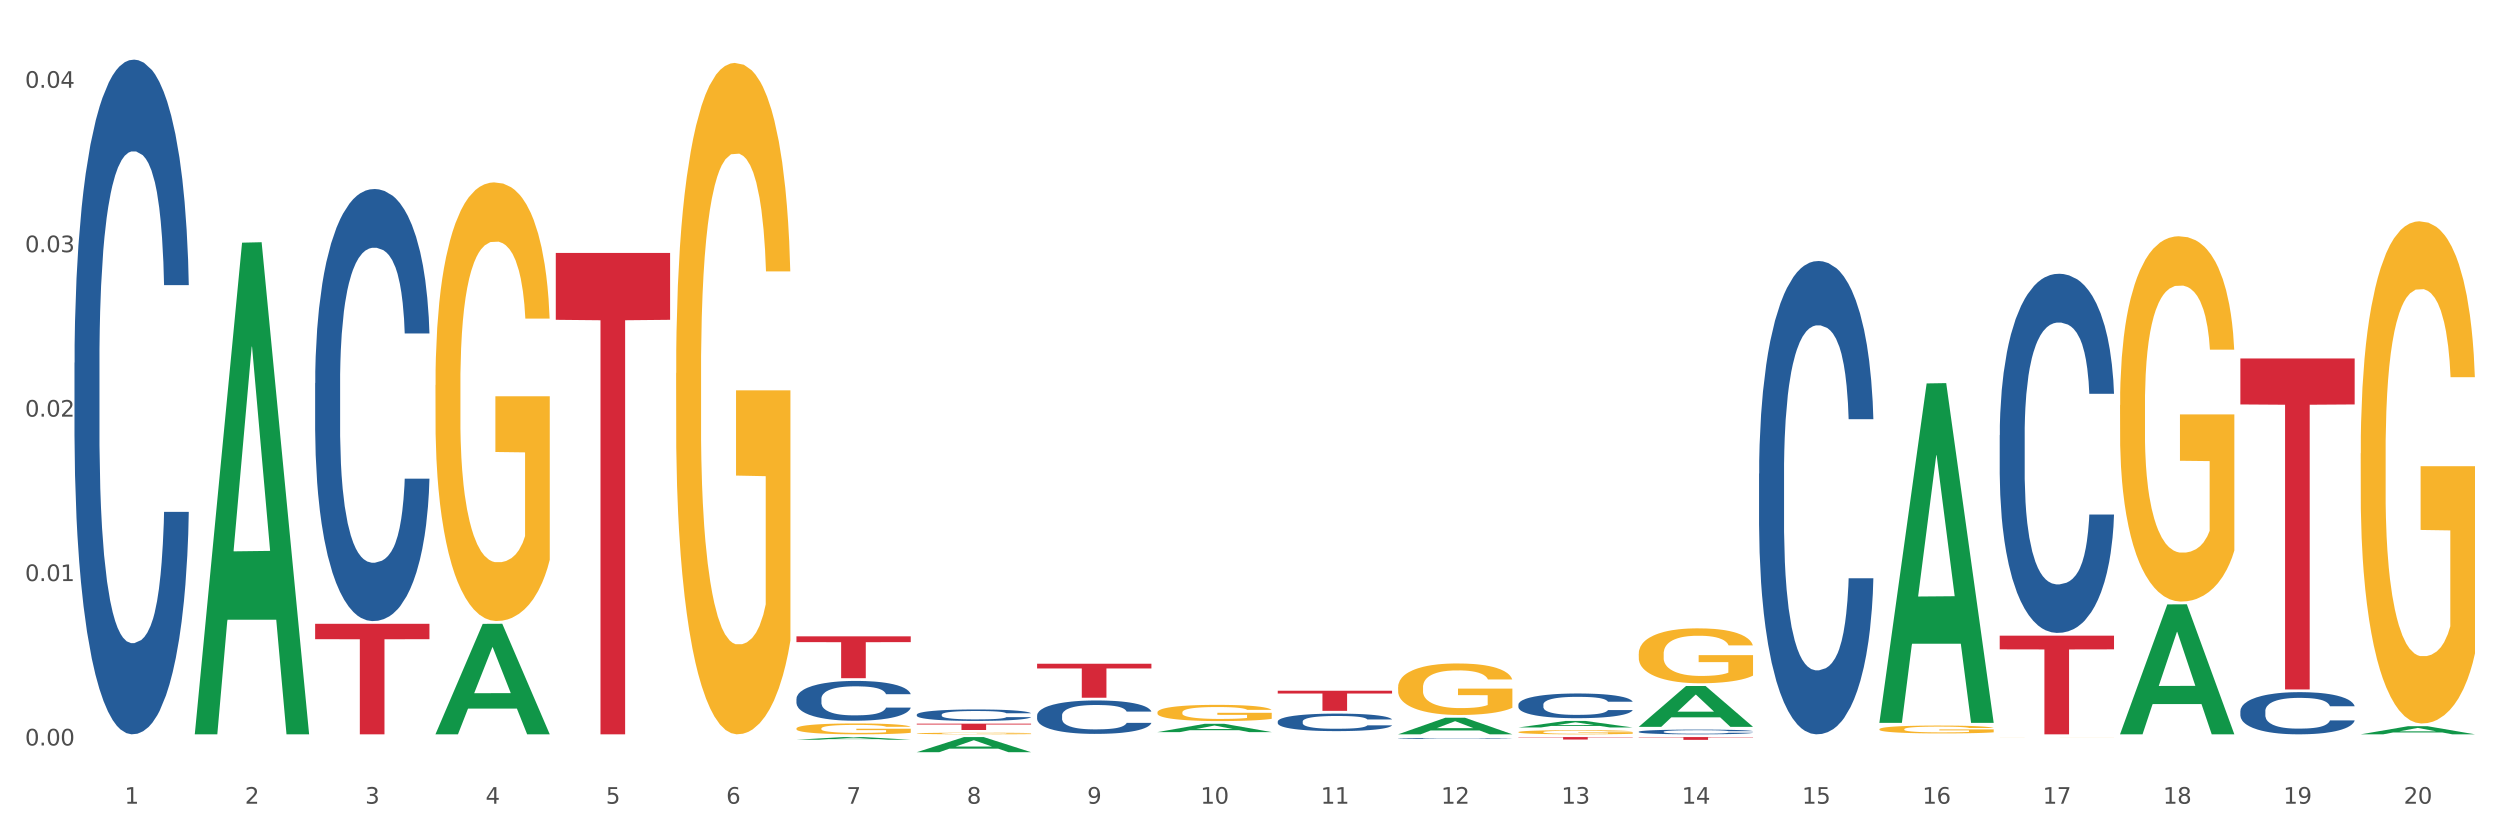 <?xml version="1.0" encoding="utf-8" standalone="no"?>
<!DOCTYPE svg PUBLIC "-//W3C//DTD SVG 1.1//EN"
  "http://www.w3.org/Graphics/SVG/1.1/DTD/svg11.dtd">
<svg xmlns:xlink="http://www.w3.org/1999/xlink" width="1080pt" height="360pt" viewBox="0 0 1080 360" xmlns="http://www.w3.org/2000/svg" version="1.1">
 <rect x="0" y="0" width="1080" height="360" fill="#333333" stroke="none"/>
 <defs>
  <style type="text/css">*{stroke-linejoin: round; stroke-linecap: butt}</style>
 </defs>
 <g id="figure_1">
  <g id="patch_1">
   <path d="M 0 360 
L 1080 360 
L 1080 0 
L 0 0 
z
" style="fill: #ffffff; stroke: #ffffff; stroke-linejoin: miter"/>
  </g>
  <g id="axes_1">
   <g id="matplotlib.axis_1">
    <g id="xtick_1">
     <g id="text_1">
      <!-- 1 -->
      <g style="fill: #4d4d4d" transform="translate(53.812 347.204) scale(0.096 -0.096)">
       <defs>
        <path id="DejaVuSans-31" d="M 794 531 
L 1825 531 
L 1825 4091 
L 703 3866 
L 703 4441 
L 1819 4666 
L 2450 4666 
L 2450 531 
L 3481 531 
L 3481 0 
L 794 0 
L 794 531 
z
" transform="scale(0.016)"/>
       </defs>
       <use xlink:href="#DejaVuSans-31"/>
      </g>
     </g>
    </g>
    <g id="xtick_2">
     <g id="text_2">
      <!-- 2 -->
      <g style="fill: #4d4d4d" transform="translate(105.793 347.204) scale(0.096 -0.096)">
       <defs>
        <path id="DejaVuSans-32" d="M 1228 531 
L 3431 531 
L 3431 0 
L 469 0 
L 469 531 
Q 828 903 1448 1529 
Q 2069 2156 2228 2338 
Q 2531 2678 2651 2914 
Q 2772 3150 2772 3378 
Q 2772 3750 2511 3984 
Q 2250 4219 1831 4219 
Q 1534 4219 1204 4116 
Q 875 4013 500 3803 
L 500 4441 
Q 881 4594 1212 4672 
Q 1544 4750 1819 4750 
Q 2544 4750 2975 4387 
Q 3406 4025 3406 3419 
Q 3406 3131 3298 2873 
Q 3191 2616 2906 2266 
Q 2828 2175 2409 1742 
Q 1991 1309 1228 531 
z
" transform="scale(0.016)"/>
       </defs>
       <use xlink:href="#DejaVuSans-32"/>
      </g>
     </g>
    </g>
    <g id="xtick_3">
     <g id="text_3">
      <!-- 3 -->
      <g style="fill: #4d4d4d" transform="translate(157.774 347.204) scale(0.096 -0.096)">
       <defs>
        <path id="DejaVuSans-33" d="M 2597 2516 
Q 3050 2419 3304 2112 
Q 3559 1806 3559 1356 
Q 3559 666 3084 287 
Q 2609 -91 1734 -91 
Q 1441 -91 1130 -33 
Q 819 25 488 141 
L 488 750 
Q 750 597 1062 519 
Q 1375 441 1716 441 
Q 2309 441 2620 675 
Q 2931 909 2931 1356 
Q 2931 1769 2642 2001 
Q 2353 2234 1838 2234 
L 1294 2234 
L 1294 2753 
L 1863 2753 
Q 2328 2753 2575 2939 
Q 2822 3125 2822 3475 
Q 2822 3834 2567 4026 
Q 2313 4219 1838 4219 
Q 1578 4219 1281 4162 
Q 984 4106 628 3988 
L 628 4550 
Q 988 4650 1302 4700 
Q 1616 4750 1894 4750 
Q 2613 4750 3031 4423 
Q 3450 4097 3450 3541 
Q 3450 3153 3228 2886 
Q 3006 2619 2597 2516 
z
" transform="scale(0.016)"/>
       </defs>
       <use xlink:href="#DejaVuSans-33"/>
      </g>
     </g>
    </g>
    <g id="xtick_4">
     <g id="text_4">
      <!-- 4 -->
      <g style="fill: #4d4d4d" transform="translate(209.756 347.204) scale(0.096 -0.096)">
       <defs>
        <path id="DejaVuSans-34" d="M 2419 4116 
L 825 1625 
L 2419 1625 
L 2419 4116 
z
M 2253 4666 
L 3047 4666 
L 3047 1625 
L 3713 1625 
L 3713 1100 
L 3047 1100 
L 3047 0 
L 2419 0 
L 2419 1100 
L 313 1100 
L 313 1709 
L 2253 4666 
z
" transform="scale(0.016)"/>
       </defs>
       <use xlink:href="#DejaVuSans-34"/>
      </g>
     </g>
    </g>
    <g id="xtick_5">
     <g id="text_5">
      <!-- 5 -->
      <g style="fill: #4d4d4d" transform="translate(261.737 347.204) scale(0.096 -0.096)">
       <defs>
        <path id="DejaVuSans-35" d="M 691 4666 
L 3169 4666 
L 3169 4134 
L 1269 4134 
L 1269 2991 
Q 1406 3038 1543 3061 
Q 1681 3084 1819 3084 
Q 2600 3084 3056 2656 
Q 3513 2228 3513 1497 
Q 3513 744 3044 326 
Q 2575 -91 1722 -91 
Q 1428 -91 1123 -41 
Q 819 9 494 109 
L 494 744 
Q 775 591 1075 516 
Q 1375 441 1709 441 
Q 2250 441 2565 725 
Q 2881 1009 2881 1497 
Q 2881 1984 2565 2268 
Q 2250 2553 1709 2553 
Q 1456 2553 1204 2497 
Q 953 2441 691 2322 
L 691 4666 
z
" transform="scale(0.016)"/>
       </defs>
       <use xlink:href="#DejaVuSans-35"/>
      </g>
     </g>
    </g>
    <g id="xtick_6">
     <g id="text_6">
      <!-- 6 -->
      <g style="fill: #4d4d4d" transform="translate(313.718 347.204) scale(0.096 -0.096)">
       <defs>
        <path id="DejaVuSans-36" d="M 2113 2584 
Q 1688 2584 1439 2293 
Q 1191 2003 1191 1497 
Q 1191 994 1439 701 
Q 1688 409 2113 409 
Q 2538 409 2786 701 
Q 3034 994 3034 1497 
Q 3034 2003 2786 2293 
Q 2538 2584 2113 2584 
z
M 3366 4563 
L 3366 3988 
Q 3128 4100 2886 4159 
Q 2644 4219 2406 4219 
Q 1781 4219 1451 3797 
Q 1122 3375 1075 2522 
Q 1259 2794 1537 2939 
Q 1816 3084 2150 3084 
Q 2853 3084 3261 2657 
Q 3669 2231 3669 1497 
Q 3669 778 3244 343 
Q 2819 -91 2113 -91 
Q 1303 -91 875 529 
Q 447 1150 447 2328 
Q 447 3434 972 4092 
Q 1497 4750 2381 4750 
Q 2619 4750 2861 4703 
Q 3103 4656 3366 4563 
z
" transform="scale(0.016)"/>
       </defs>
       <use xlink:href="#DejaVuSans-36"/>
      </g>
     </g>
    </g>
    <g id="xtick_7">
     <g id="text_7">
      <!-- 7 -->
      <g style="fill: #4d4d4d" transform="translate(365.699 347.204) scale(0.096 -0.096)">
       <defs>
        <path id="DejaVuSans-37" d="M 525 4666 
L 3525 4666 
L 3525 4397 
L 1831 0 
L 1172 0 
L 2766 4134 
L 525 4134 
L 525 4666 
z
" transform="scale(0.016)"/>
       </defs>
       <use xlink:href="#DejaVuSans-37"/>
      </g>
     </g>
    </g>
    <g id="xtick_8">
     <g id="text_8">
      <!-- 8 -->
      <g style="fill: #4d4d4d" transform="translate(417.68 347.204) scale(0.096 -0.096)">
       <defs>
        <path id="DejaVuSans-38" d="M 2034 2216 
Q 1584 2216 1326 1975 
Q 1069 1734 1069 1313 
Q 1069 891 1326 650 
Q 1584 409 2034 409 
Q 2484 409 2743 651 
Q 3003 894 3003 1313 
Q 3003 1734 2745 1975 
Q 2488 2216 2034 2216 
z
M 1403 2484 
Q 997 2584 770 2862 
Q 544 3141 544 3541 
Q 544 4100 942 4425 
Q 1341 4750 2034 4750 
Q 2731 4750 3128 4425 
Q 3525 4100 3525 3541 
Q 3525 3141 3298 2862 
Q 3072 2584 2669 2484 
Q 3125 2378 3379 2068 
Q 3634 1759 3634 1313 
Q 3634 634 3220 271 
Q 2806 -91 2034 -91 
Q 1263 -91 848 271 
Q 434 634 434 1313 
Q 434 1759 690 2068 
Q 947 2378 1403 2484 
z
M 1172 3481 
Q 1172 3119 1398 2916 
Q 1625 2713 2034 2713 
Q 2441 2713 2670 2916 
Q 2900 3119 2900 3481 
Q 2900 3844 2670 4047 
Q 2441 4250 2034 4250 
Q 1625 4250 1398 4047 
Q 1172 3844 1172 3481 
z
" transform="scale(0.016)"/>
       </defs>
       <use xlink:href="#DejaVuSans-38"/>
      </g>
     </g>
    </g>
    <g id="xtick_9">
     <g id="text_9">
      <!-- 9 -->
      <g style="fill: #4d4d4d" transform="translate(469.662 347.204) scale(0.096 -0.096)">
       <defs>
        <path id="DejaVuSans-39" d="M 703 97 
L 703 672 
Q 941 559 1184 500 
Q 1428 441 1663 441 
Q 2288 441 2617 861 
Q 2947 1281 2994 2138 
Q 2813 1869 2534 1725 
Q 2256 1581 1919 1581 
Q 1219 1581 811 2004 
Q 403 2428 403 3163 
Q 403 3881 828 4315 
Q 1253 4750 1959 4750 
Q 2769 4750 3195 4129 
Q 3622 3509 3622 2328 
Q 3622 1225 3098 567 
Q 2575 -91 1691 -91 
Q 1453 -91 1209 -44 
Q 966 3 703 97 
z
M 1959 2075 
Q 2384 2075 2632 2365 
Q 2881 2656 2881 3163 
Q 2881 3666 2632 3958 
Q 2384 4250 1959 4250 
Q 1534 4250 1286 3958 
Q 1038 3666 1038 3163 
Q 1038 2656 1286 2365 
Q 1534 2075 1959 2075 
z
" transform="scale(0.016)"/>
       </defs>
       <use xlink:href="#DejaVuSans-39"/>
      </g>
     </g>
    </g>
    <g id="xtick_10">
     <g id="text_10">
      <!-- 10 -->
      <g style="fill: #4d4d4d" transform="translate(518.589 347.204) scale(0.096 -0.096)">
       <defs>
        <path id="DejaVuSans-30" d="M 2034 4250 
Q 1547 4250 1301 3770 
Q 1056 3291 1056 2328 
Q 1056 1369 1301 889 
Q 1547 409 2034 409 
Q 2525 409 2770 889 
Q 3016 1369 3016 2328 
Q 3016 3291 2770 3770 
Q 2525 4250 2034 4250 
z
M 2034 4750 
Q 2819 4750 3233 4129 
Q 3647 3509 3647 2328 
Q 3647 1150 3233 529 
Q 2819 -91 2034 -91 
Q 1250 -91 836 529 
Q 422 1150 422 2328 
Q 422 3509 836 4129 
Q 1250 4750 2034 4750 
z
" transform="scale(0.016)"/>
       </defs>
       <use xlink:href="#DejaVuSans-31"/>
       <use xlink:href="#DejaVuSans-30" transform="translate(63.623 0)"/>
      </g>
     </g>
    </g>
    <g id="xtick_11">
     <g id="text_11">
      <!-- 11 -->
      <g style="fill: #4d4d4d" transform="translate(570.57 347.204) scale(0.096 -0.096)">
       <use xlink:href="#DejaVuSans-31"/>
       <use xlink:href="#DejaVuSans-31" transform="translate(63.623 0)"/>
      </g>
     </g>
    </g>
    <g id="xtick_12">
     <g id="text_12">
      <!-- 12 -->
      <g style="fill: #4d4d4d" transform="translate(622.551 347.204) scale(0.096 -0.096)">
       <use xlink:href="#DejaVuSans-31"/>
       <use xlink:href="#DejaVuSans-32" transform="translate(63.623 0)"/>
      </g>
     </g>
    </g>
    <g id="xtick_13">
     <g id="text_13">
      <!-- 13 -->
      <g style="fill: #4d4d4d" transform="translate(674.533 347.204) scale(0.096 -0.096)">
       <use xlink:href="#DejaVuSans-31"/>
       <use xlink:href="#DejaVuSans-33" transform="translate(63.623 0)"/>
      </g>
     </g>
    </g>
    <g id="xtick_14">
     <g id="text_14">
      <!-- 14 -->
      <g style="fill: #4d4d4d" transform="translate(726.514 347.204) scale(0.096 -0.096)">
       <use xlink:href="#DejaVuSans-31"/>
       <use xlink:href="#DejaVuSans-34" transform="translate(63.623 0)"/>
      </g>
     </g>
    </g>
    <g id="xtick_15">
     <g id="text_15">
      <!-- 15 -->
      <g style="fill: #4d4d4d" transform="translate(778.495 347.204) scale(0.096 -0.096)">
       <use xlink:href="#DejaVuSans-31"/>
       <use xlink:href="#DejaVuSans-35" transform="translate(63.623 0)"/>
      </g>
     </g>
    </g>
    <g id="xtick_16">
     <g id="text_16">
      <!-- 16 -->
      <g style="fill: #4d4d4d" transform="translate(830.476 347.204) scale(0.096 -0.096)">
       <use xlink:href="#DejaVuSans-31"/>
       <use xlink:href="#DejaVuSans-36" transform="translate(63.623 0)"/>
      </g>
     </g>
    </g>
    <g id="xtick_17">
     <g id="text_17">
      <!-- 17 -->
      <g style="fill: #4d4d4d" transform="translate(882.457 347.204) scale(0.096 -0.096)">
       <use xlink:href="#DejaVuSans-31"/>
       <use xlink:href="#DejaVuSans-37" transform="translate(63.623 0)"/>
      </g>
     </g>
    </g>
    <g id="xtick_18">
     <g id="text_18">
      <!-- 18 -->
      <g style="fill: #4d4d4d" transform="translate(934.439 347.204) scale(0.096 -0.096)">
       <use xlink:href="#DejaVuSans-31"/>
       <use xlink:href="#DejaVuSans-38" transform="translate(63.623 0)"/>
      </g>
     </g>
    </g>
    <g id="xtick_19">
     <g id="text_19">
      <!-- 19 -->
      <g style="fill: #4d4d4d" transform="translate(986.42 347.204) scale(0.096 -0.096)">
       <use xlink:href="#DejaVuSans-31"/>
       <use xlink:href="#DejaVuSans-39" transform="translate(63.623 0)"/>
      </g>
     </g>
    </g>
    <g id="xtick_20">
     <g id="text_20">
      <!-- 20 -->
      <g style="fill: #4d4d4d" transform="translate(1038.401 347.204) scale(0.096 -0.096)">
       <use xlink:href="#DejaVuSans-32"/>
       <use xlink:href="#DejaVuSans-30" transform="translate(63.623 0)"/>
      </g>
     </g>
    </g>
    <g id="xtick_21"/>
    <g id="xtick_22"/>
    <g id="xtick_23"/>
    <g id="xtick_24"/>
    <g id="xtick_25"/>
    <g id="xtick_26"/>
    <g id="xtick_27"/>
    <g id="xtick_28"/>
    <g id="xtick_29"/>
    <g id="xtick_30"/>
    <g id="xtick_31"/>
    <g id="xtick_32"/>
    <g id="xtick_33"/>
    <g id="xtick_34"/>
    <g id="xtick_35"/>
    <g id="xtick_36"/>
    <g id="xtick_37"/>
    <g id="xtick_38"/>
    <g id="xtick_39"/>
   </g>
   <g id="matplotlib.axis_2">
    <g id="ytick_1">
     <g id="text_21">
      <!-- 0.00 -->
      <g style="fill: #4d4d4d" transform="translate(10.8 322.049) scale(0.096 -0.096)">
       <defs>
        <path id="DejaVuSans-2e" d="M 684 794 
L 1344 794 
L 1344 0 
L 684 0 
L 684 794 
z
" transform="scale(0.016)"/>
       </defs>
       <use xlink:href="#DejaVuSans-30"/>
       <use xlink:href="#DejaVuSans-2e" transform="translate(63.623 0)"/>
       <use xlink:href="#DejaVuSans-30" transform="translate(95.41 0)"/>
       <use xlink:href="#DejaVuSans-30" transform="translate(159.033 0)"/>
      </g>
     </g>
    </g>
    <g id="ytick_2">
     <g id="text_22">
      <!-- 0.01 -->
      <g style="fill: #4d4d4d" transform="translate(10.8 251.018) scale(0.096 -0.096)">
       <use xlink:href="#DejaVuSans-30"/>
       <use xlink:href="#DejaVuSans-2e" transform="translate(63.623 0)"/>
       <use xlink:href="#DejaVuSans-30" transform="translate(95.41 0)"/>
       <use xlink:href="#DejaVuSans-31" transform="translate(159.033 0)"/>
      </g>
     </g>
    </g>
    <g id="ytick_3">
     <g id="text_23">
      <!-- 0.02 -->
      <g style="fill: #4d4d4d" transform="translate(10.8 179.987) scale(0.096 -0.096)">
       <use xlink:href="#DejaVuSans-30"/>
       <use xlink:href="#DejaVuSans-2e" transform="translate(63.623 0)"/>
       <use xlink:href="#DejaVuSans-30" transform="translate(95.41 0)"/>
       <use xlink:href="#DejaVuSans-32" transform="translate(159.033 0)"/>
      </g>
     </g>
    </g>
    <g id="ytick_4">
     <g id="text_24">
      <!-- 0.03 -->
      <g style="fill: #4d4d4d" transform="translate(10.8 108.956) scale(0.096 -0.096)">
       <use xlink:href="#DejaVuSans-30"/>
       <use xlink:href="#DejaVuSans-2e" transform="translate(63.623 0)"/>
       <use xlink:href="#DejaVuSans-30" transform="translate(95.41 0)"/>
       <use xlink:href="#DejaVuSans-33" transform="translate(159.033 0)"/>
      </g>
     </g>
    </g>
    <g id="ytick_5">
     <g id="text_25">
      <!-- 0.04 -->
      <g style="fill: #4d4d4d" transform="translate(10.8 37.925) scale(0.096 -0.096)">
       <use xlink:href="#DejaVuSans-30"/>
       <use xlink:href="#DejaVuSans-2e" transform="translate(63.623 0)"/>
       <use xlink:href="#DejaVuSans-30" transform="translate(95.41 0)"/>
       <use xlink:href="#DejaVuSans-34" transform="translate(159.033 0)"/>
      </g>
     </g>
    </g>
    <g id="ytick_6"/>
    <g id="ytick_7"/>
    <g id="ytick_8"/>
    <g id="ytick_9"/>
   </g>
   <g id="PolyCollection_1">
    <path d="M 84.156 316.832 
L 84.207 316.632 
L 104.571 104.832 
L 113.022 104.633 
L 133.538 317.231 
L 123.764 317.231 
L 119.335 267.725 
L 98.309 267.725 
L 98.156 268.523 
L 93.88 317.231 
L 84.156 317.231 
L 84.156 316.832 
L 100.956 238.18 
L 116.687 237.981 
L 108.898 149.947 
L 108.796 149.548 
L 108.695 150.147 
L 100.905 237.981 
L 100.956 238.18 
L 84.156 316.832 
z
" clip-path="url(#pc67bc60930)" style="fill: #109648"/>
    <path d="M 448.025 309.088 
L 448.083 309.075 
L 448.083 308.705 
L 448.258 308.204 
L 448.9 307.28 
L 449.717 306.581 
L 451.118 305.763 
L 451.877 305.42 
L 452.869 305.037 
L 454.912 304.417 
L 457.247 303.889 
L 458.882 303.599 
L 460.107 303.414 
L 462.851 303.084 
L 464.427 302.939 
L 466.061 302.82 
L 467.462 302.741 
L 469.797 302.649 
L 471.665 302.609 
L 473.825 302.596 
L 475.634 302.609 
L 478.027 302.662 
L 481.53 302.82 
L 482.872 302.912 
L 484.682 303.071 
L 486.55 303.282 
L 488.067 303.493 
L 489.818 303.797 
L 491.628 304.192 
L 493.379 304.694 
L 494.605 305.156 
L 495.597 305.644 
L 496.473 306.238 
L 497.115 306.884 
L 497.407 307.425 
L 486.725 307.425 
L 486.433 306.937 
L 485.849 306.409 
L 485.266 306.053 
L 484.623 305.763 
L 483.631 305.433 
L 482.756 305.222 
L 481.296 304.971 
L 479.954 304.813 
L 478.845 304.72 
L 477.502 304.641 
L 474.642 304.562 
L 472.599 304.562 
L 471.315 304.588 
L 469.739 304.654 
L 468.396 304.747 
L 466.82 304.905 
L 465.594 305.076 
L 464.369 305.301 
L 463.668 305.459 
L 462.617 305.749 
L 461.917 305.987 
L 460.983 306.396 
L 460.458 306.686 
L 459.524 307.438 
L 459.115 307.993 
L 458.94 308.375 
L 458.823 308.798 
L 458.823 310.856 
L 459.174 311.78 
L 459.465 312.176 
L 459.932 312.624 
L 460.808 313.205 
L 462.092 313.772 
L 463.435 314.181 
L 464.544 314.432 
L 465.594 314.617 
L 466.645 314.762 
L 467.929 314.894 
L 468.98 314.973 
L 470.556 315.052 
L 472.424 315.092 
L 473.883 315.092 
L 476.86 315.026 
L 478.203 314.96 
L 479.487 314.867 
L 480.888 314.722 
L 481.997 314.564 
L 482.639 314.445 
L 483.69 314.194 
L 484.507 313.93 
L 485.207 313.627 
L 485.674 313.363 
L 486.199 312.967 
L 486.608 312.519 
L 486.725 312.281 
L 497.407 312.281 
L 497.173 312.756 
L 496.765 313.218 
L 495.947 313.838 
L 495.305 314.194 
L 494.313 314.63 
L 493.262 314.999 
L 491.803 315.408 
L 490.461 315.712 
L 489.06 315.976 
L 487.542 316.213 
L 484.799 316.543 
L 483.806 316.635 
L 481.705 316.794 
L 480.07 316.886 
L 477.677 316.979 
L 475.226 317.031 
L 472.657 317.045 
L 470.381 317.018 
L 467.871 316.939 
L 466.295 316.86 
L 464.544 316.741 
L 462.501 316.556 
L 460.574 316.332 
L 458.765 316.068 
L 457.072 315.765 
L 455.496 315.422 
L 453.453 314.854 
L 451.936 314.3 
L 450.826 313.785 
L 450.068 313.35 
L 449.309 312.796 
L 448.9 312.413 
L 448.258 311.489 
L 448.025 310.632 
L 448.025 309.088 
z
" clip-path="url(#pc67bc60930)" style="fill: #255c99"/>
    <path d="M 396.043 308.712 
L 396.102 308.708 
L 396.102 308.581 
L 396.277 308.409 
L 396.919 308.091 
L 397.736 307.851 
L 399.137 307.57 
L 399.896 307.453 
L 400.888 307.321 
L 402.931 307.108 
L 405.266 306.927 
L 406.9 306.827 
L 408.126 306.764 
L 410.87 306.651 
L 412.446 306.601 
L 414.08 306.56 
L 415.481 306.533 
L 417.816 306.501 
L 419.684 306.488 
L 421.844 306.483 
L 423.653 306.488 
L 426.046 306.506 
L 429.549 306.56 
L 430.891 306.592 
L 432.701 306.646 
L 434.568 306.719 
L 436.086 306.791 
L 437.837 306.895 
L 439.647 307.031 
L 441.398 307.203 
L 442.624 307.362 
L 443.616 307.53 
L 444.492 307.733 
L 445.134 307.955 
L 445.426 308.141 
L 434.744 308.141 
L 434.452 307.974 
L 433.868 307.792 
L 433.284 307.67 
L 432.642 307.57 
L 431.65 307.457 
L 430.774 307.385 
L 429.315 307.299 
L 427.973 307.244 
L 426.863 307.212 
L 425.521 307.185 
L 422.661 307.158 
L 420.618 307.158 
L 419.334 307.167 
L 417.758 307.19 
L 416.415 307.221 
L 414.839 307.276 
L 413.613 307.335 
L 412.387 307.412 
L 411.687 307.466 
L 410.636 307.566 
L 409.936 307.647 
L 409.002 307.788 
L 408.477 307.887 
L 407.543 308.146 
L 407.134 308.336 
L 406.959 308.467 
L 406.842 308.612 
L 406.842 309.319 
L 407.192 309.636 
L 407.484 309.772 
L 407.951 309.926 
L 408.827 310.126 
L 410.111 310.32 
L 411.453 310.461 
L 412.563 310.547 
L 413.613 310.61 
L 414.664 310.66 
L 415.948 310.706 
L 416.999 310.733 
L 418.575 310.76 
L 420.443 310.774 
L 421.902 310.774 
L 424.879 310.751 
L 426.221 310.728 
L 427.506 310.697 
L 428.906 310.647 
L 430.016 310.592 
L 430.658 310.552 
L 431.708 310.465 
L 432.526 310.375 
L 433.226 310.271 
L 433.693 310.18 
L 434.218 310.044 
L 434.627 309.89 
L 434.744 309.809 
L 445.426 309.809 
L 445.192 309.972 
L 444.783 310.13 
L 443.966 310.343 
L 443.324 310.465 
L 442.332 310.615 
L 441.281 310.742 
L 439.822 310.882 
L 438.479 310.986 
L 437.078 311.077 
L 435.561 311.159 
L 432.817 311.272 
L 431.825 311.304 
L 429.724 311.358 
L 428.089 311.39 
L 425.696 311.421 
L 423.244 311.44 
L 420.676 311.444 
L 418.4 311.435 
L 415.89 311.408 
L 414.314 311.381 
L 412.563 311.34 
L 410.52 311.276 
L 408.593 311.199 
L 406.784 311.109 
L 405.091 311.005 
L 403.515 310.887 
L 401.472 310.692 
L 399.954 310.502 
L 398.845 310.325 
L 398.086 310.175 
L 397.328 309.985 
L 396.919 309.854 
L 396.277 309.537 
L 396.043 309.242 
L 396.043 308.712 
z
" clip-path="url(#pc67bc60930)" style="fill: #255c99"/>
    <path d="M 344.062 301.886 
L 344.121 301.87 
L 344.121 301.43 
L 344.296 300.833 
L 344.938 299.734 
L 345.755 298.901 
L 347.156 297.927 
L 347.915 297.518 
L 348.907 297.063 
L 350.95 296.324 
L 353.285 295.696 
L 354.919 295.35 
L 356.145 295.131 
L 358.889 294.738 
L 360.465 294.565 
L 362.099 294.424 
L 363.5 294.329 
L 365.835 294.219 
L 367.703 294.172 
L 369.862 294.156 
L 371.672 294.172 
L 374.065 294.235 
L 377.567 294.424 
L 378.91 294.534 
L 380.719 294.722 
L 382.587 294.973 
L 384.105 295.225 
L 385.856 295.586 
L 387.666 296.057 
L 389.417 296.654 
L 390.643 297.204 
L 391.635 297.786 
L 392.51 298.493 
L 393.153 299.262 
L 393.444 299.906 
L 382.762 299.906 
L 382.471 299.325 
L 381.887 298.697 
L 381.303 298.273 
L 380.661 297.927 
L 379.669 297.534 
L 378.793 297.283 
L 377.334 296.984 
L 375.991 296.796 
L 374.882 296.686 
L 373.54 296.592 
L 370.68 296.497 
L 368.637 296.497 
L 367.352 296.529 
L 365.776 296.607 
L 364.434 296.717 
L 362.858 296.906 
L 361.632 297.11 
L 360.406 297.377 
L 359.706 297.566 
L 358.655 297.911 
L 357.955 298.194 
L 357.021 298.681 
L 356.495 299.027 
L 355.561 299.922 
L 355.153 300.582 
L 354.978 301.038 
L 354.861 301.54 
L 354.861 303.991 
L 355.211 305.091 
L 355.503 305.562 
L 355.97 306.096 
L 356.846 306.787 
L 358.13 307.463 
L 359.472 307.95 
L 360.581 308.249 
L 361.632 308.468 
L 362.683 308.641 
L 363.967 308.798 
L 365.018 308.893 
L 366.594 308.987 
L 368.461 309.034 
L 369.921 309.034 
L 372.898 308.955 
L 374.24 308.877 
L 375.524 308.767 
L 376.925 308.594 
L 378.034 308.406 
L 378.676 308.264 
L 379.727 307.966 
L 380.544 307.652 
L 381.245 307.29 
L 381.712 306.976 
L 382.237 306.505 
L 382.646 305.971 
L 382.762 305.688 
L 393.444 305.688 
L 393.211 306.253 
L 392.802 306.803 
L 391.985 307.542 
L 391.343 307.966 
L 390.351 308.484 
L 389.3 308.924 
L 387.841 309.411 
L 386.498 309.772 
L 385.097 310.087 
L 383.58 310.369 
L 380.836 310.762 
L 379.844 310.872 
L 377.742 311.061 
L 376.108 311.171 
L 373.715 311.281 
L 371.263 311.343 
L 368.695 311.359 
L 366.418 311.328 
L 363.908 311.233 
L 362.332 311.139 
L 360.581 310.998 
L 358.538 310.778 
L 356.612 310.511 
L 354.803 310.197 
L 353.11 309.835 
L 351.534 309.427 
L 349.491 308.751 
L 347.973 308.091 
L 346.864 307.479 
L 346.105 306.96 
L 345.346 306.3 
L 344.938 305.845 
L 344.296 304.745 
L 344.062 303.724 
L 344.062 301.886 
z
" clip-path="url(#pc67bc60930)" style="fill: #255c99"/>
    <path d="M 136.137 165.524 
L 136.196 165.354 
L 136.196 160.581 
L 136.371 154.103 
L 137.013 142.17 
L 137.83 133.135 
L 139.231 122.565 
L 139.99 118.133 
L 140.982 113.189 
L 143.025 105.177 
L 145.36 98.358 
L 146.994 94.608 
L 148.22 92.221 
L 150.964 87.96 
L 152.54 86.084 
L 154.174 84.55 
L 155.575 83.527 
L 157.91 82.334 
L 159.778 81.823 
L 161.938 81.652 
L 163.747 81.823 
L 166.14 82.504 
L 169.643 84.55 
L 170.985 85.743 
L 172.795 87.789 
L 174.662 90.517 
L 176.18 93.244 
L 177.931 97.165 
L 179.741 102.279 
L 181.492 108.757 
L 182.718 114.724 
L 183.71 121.031 
L 184.586 128.702 
L 185.228 137.055 
L 185.52 144.045 
L 174.838 144.045 
L 174.546 137.737 
L 173.962 130.918 
L 173.378 126.316 
L 172.736 122.565 
L 171.744 118.304 
L 170.868 115.576 
L 169.409 112.337 
L 168.067 110.291 
L 166.957 109.098 
L 165.615 108.075 
L 162.755 107.052 
L 160.712 107.052 
L 159.428 107.393 
L 157.852 108.246 
L 156.509 109.439 
L 154.933 111.485 
L 153.707 113.701 
L 152.481 116.599 
L 151.781 118.644 
L 150.73 122.395 
L 150.03 125.463 
L 149.096 130.748 
L 148.57 134.498 
L 147.637 144.215 
L 147.228 151.375 
L 147.053 156.319 
L 146.936 161.774 
L 146.936 188.368 
L 147.286 200.301 
L 147.578 205.415 
L 148.045 211.211 
L 148.921 218.712 
L 150.205 226.042 
L 151.547 231.326 
L 152.656 234.565 
L 153.707 236.952 
L 154.758 238.827 
L 156.042 240.532 
L 157.093 241.555 
L 158.669 242.578 
L 160.537 243.089 
L 161.996 243.089 
L 164.973 242.237 
L 166.315 241.384 
L 167.6 240.191 
L 169 238.316 
L 170.11 236.27 
L 170.752 234.736 
L 171.802 231.497 
L 172.619 228.087 
L 173.32 224.167 
L 173.787 220.757 
L 174.312 215.643 
L 174.721 209.847 
L 174.838 206.778 
L 185.52 206.778 
L 185.286 212.915 
L 184.877 218.882 
L 184.06 226.894 
L 183.418 231.497 
L 182.426 237.122 
L 181.375 241.896 
L 179.916 247.18 
L 178.573 251.101 
L 177.172 254.511 
L 175.655 257.579 
L 172.911 261.841 
L 171.919 263.034 
L 169.818 265.08 
L 168.183 266.273 
L 165.79 267.466 
L 163.338 268.148 
L 160.77 268.319 
L 158.494 267.978 
L 155.984 266.955 
L 154.408 265.932 
L 152.656 264.398 
L 150.613 262.011 
L 148.687 259.113 
L 146.878 255.704 
L 145.185 251.783 
L 143.609 247.351 
L 141.566 240.021 
L 140.048 232.861 
L 138.939 226.212 
L 138.18 220.587 
L 137.422 213.427 
L 137.013 208.483 
L 136.371 196.55 
L 136.137 185.469 
L 136.137 165.524 
z
" clip-path="url(#pc67bc60930)" style="fill: #255c99"/>
    <path d="M 32.175 156.722 
L 32.233 156.456 
L 32.233 149.003 
L 32.408 138.888 
L 33.051 120.255 
L 33.868 106.147 
L 35.269 89.644 
L 36.028 82.723 
L 37.02 75.004 
L 39.063 62.493 
L 41.398 51.846 
L 43.032 45.989 
L 44.258 42.263 
L 47.001 35.608 
L 48.577 32.68 
L 50.212 30.285 
L 51.613 28.688 
L 53.948 26.824 
L 55.815 26.026 
L 57.975 25.759 
L 59.785 26.026 
L 62.178 27.09 
L 65.68 30.285 
L 67.023 32.148 
L 68.832 35.342 
L 70.7 39.601 
L 72.218 43.86 
L 73.969 49.982 
L 75.778 57.968 
L 77.53 68.083 
L 78.755 77.399 
L 79.748 87.248 
L 80.623 99.226 
L 81.265 112.269 
L 81.557 123.183 
L 70.875 123.183 
L 70.583 113.334 
L 70 102.687 
L 69.416 95.5 
L 68.774 89.644 
L 67.782 82.989 
L 66.906 78.73 
L 65.447 73.673 
L 64.104 70.478 
L 62.995 68.615 
L 61.653 67.018 
L 58.792 65.421 
L 56.749 65.421 
L 55.465 65.953 
L 53.889 67.284 
L 52.547 69.147 
L 50.971 72.342 
L 49.745 75.802 
L 48.519 80.327 
L 47.819 83.521 
L 46.768 89.377 
L 46.067 94.169 
L 45.133 102.42 
L 44.608 108.277 
L 43.674 123.449 
L 43.266 134.629 
L 43.09 142.348 
L 42.974 150.866 
L 42.974 192.391 
L 43.324 211.024 
L 43.616 219.009 
L 44.083 228.059 
L 44.958 239.771 
L 46.242 251.217 
L 47.585 259.469 
L 48.694 264.527 
L 49.745 268.253 
L 50.795 271.181 
L 52.08 273.843 
L 53.13 275.44 
L 54.706 277.037 
L 56.574 277.836 
L 58.033 277.836 
L 61.01 276.505 
L 62.353 275.174 
L 63.637 273.311 
L 65.038 270.383 
L 66.147 267.188 
L 66.789 264.793 
L 67.84 259.735 
L 68.657 254.412 
L 69.358 248.289 
L 69.825 242.966 
L 70.35 234.98 
L 70.758 225.93 
L 70.875 221.139 
L 81.557 221.139 
L 81.324 230.721 
L 80.915 240.038 
L 80.098 252.548 
L 79.456 259.735 
L 78.463 268.519 
L 77.413 275.972 
L 75.953 284.224 
L 74.611 290.346 
L 73.21 295.67 
L 71.692 300.461 
L 68.949 307.116 
L 67.957 308.979 
L 65.855 312.173 
L 64.221 314.037 
L 61.828 315.9 
L 59.376 316.965 
L 56.808 317.231 
L 54.531 316.699 
L 52.021 315.102 
L 50.445 313.504 
L 48.694 311.109 
L 46.651 307.382 
L 44.725 302.857 
L 42.915 297.533 
L 41.223 291.411 
L 39.647 284.49 
L 37.604 273.044 
L 36.086 261.865 
L 34.977 251.484 
L 34.218 242.699 
L 33.459 231.52 
L 33.051 223.8 
L 32.408 205.168 
L 32.175 187.866 
L 32.175 156.722 
z
" clip-path="url(#pc67bc60930)" style="fill: #255c99"/>
    <path d="M 188.119 166.355 
L 188.177 166.182 
L 188.177 159.951 
L 188.294 154.586 
L 188.877 141.606 
L 189.751 130.876 
L 190.392 125.165 
L 191.034 120.492 
L 191.792 115.819 
L 192.725 110.974 
L 194.415 103.878 
L 195.465 100.243 
L 196.747 96.436 
L 199.079 90.898 
L 200.77 87.783 
L 202.519 85.187 
L 205.376 82.071 
L 207.242 80.687 
L 209.224 79.649 
L 211.614 78.956 
L 213.422 78.783 
L 217.386 79.302 
L 220.768 80.86 
L 222.4 82.071 
L 224.499 84.148 
L 225.607 85.533 
L 227.414 88.302 
L 229.28 91.936 
L 230.563 95.051 
L 232.487 100.936 
L 233.944 106.82 
L 235.285 114.089 
L 235.985 119.108 
L 236.51 123.78 
L 236.976 129.145 
L 237.442 137.626 
L 226.948 137.626 
L 226.54 131.568 
L 225.899 125.857 
L 224.966 120.319 
L 224.149 116.858 
L 222.75 112.531 
L 221.468 109.762 
L 220.127 107.685 
L 218.494 105.955 
L 217.212 105.089 
L 215.404 104.397 
L 211.848 104.57 
L 209.457 105.955 
L 207.825 107.685 
L 206.775 109.243 
L 205.843 110.974 
L 204.793 113.396 
L 203.569 117.031 
L 202.694 120.319 
L 201.82 124.473 
L 201.12 128.626 
L 200.479 133.472 
L 199.954 138.664 
L 199.546 144.029 
L 199.196 150.606 
L 198.905 161.509 
L 198.905 185.219 
L 199.021 190.584 
L 199.313 197.68 
L 199.662 203.045 
L 200.246 209.448 
L 200.77 213.775 
L 201.761 220.005 
L 202.869 225.197 
L 203.744 228.486 
L 204.618 231.255 
L 206.134 235.062 
L 207.825 238.177 
L 209.282 240.081 
L 211.265 241.812 
L 212.606 242.504 
L 213.772 242.85 
L 216.628 242.85 
L 218.669 242.331 
L 220.943 241.119 
L 222.692 239.562 
L 224.149 237.658 
L 225.782 234.543 
L 226.831 231.601 
L 226.831 195.43 
L 214.005 195.257 
L 214.005 171.201 
L 237.501 171.201 
L 237.501 241.812 
L 236.51 245.446 
L 235.402 248.734 
L 234.236 251.676 
L 232.487 255.311 
L 230.388 258.772 
L 228.522 261.195 
L 226.54 263.272 
L 224.208 265.176 
L 221.176 266.906 
L 219.31 267.599 
L 216.978 268.118 
L 214.238 268.291 
L 211.848 267.945 
L 209.516 267.079 
L 207.067 265.522 
L 204.676 263.272 
L 202.869 261.022 
L 201.062 258.253 
L 199.138 254.619 
L 197.622 251.157 
L 196.456 248.042 
L 195.173 244.062 
L 193.774 238.87 
L 192.725 234.197 
L 191.792 229.351 
L 190.801 223.12 
L 190.101 217.755 
L 189.401 211.006 
L 188.993 205.987 
L 188.527 198.199 
L 188.177 187.296 
L 188.119 166.355 
z
" clip-path="url(#pc67bc60930)" style="fill: #f7b32b"/>
    <path d="M 136.137 269.489 
L 185.52 269.489 
L 185.52 276.124 
L 166.094 276.169 
L 166.094 317.231 
L 155.446 317.231 
L 155.446 276.169 
L 136.137 276.124 
L 136.137 269.534 
L 136.137 269.489 
z
" clip-path="url(#pc67bc60930)" style="fill: #d62839"/>
    <path d="M 240.1 109.253 
L 289.482 109.253 
L 289.482 138.155 
L 270.057 138.35 
L 270.057 317.231 
L 259.408 317.231 
L 259.408 138.35 
L 240.1 138.155 
L 240.1 109.448 
L 240.1 109.253 
z
" clip-path="url(#pc67bc60930)" style="fill: #d62839"/>
    <path d="M 344.062 314.702 
L 344.121 314.698 
L 344.121 314.543 
L 344.237 314.41 
L 344.82 314.088 
L 345.695 313.822 
L 346.336 313.68 
L 346.977 313.564 
L 347.735 313.448 
L 348.668 313.328 
L 350.359 313.152 
L 351.408 313.062 
L 352.691 312.968 
L 355.023 312.83 
L 356.714 312.753 
L 358.463 312.689 
L 361.32 312.611 
L 363.185 312.577 
L 365.168 312.551 
L 367.558 312.534 
L 369.365 312.53 
L 373.33 312.543 
L 376.712 312.581 
L 378.344 312.611 
L 380.443 312.663 
L 381.551 312.697 
L 383.358 312.766 
L 385.224 312.856 
L 386.506 312.933 
L 388.43 313.079 
L 389.888 313.225 
L 391.229 313.406 
L 391.928 313.53 
L 392.453 313.646 
L 392.92 313.779 
L 393.386 313.989 
L 382.892 313.989 
L 382.484 313.839 
L 381.842 313.698 
L 380.909 313.56 
L 380.093 313.474 
L 378.694 313.367 
L 377.411 313.298 
L 376.07 313.247 
L 374.438 313.204 
L 373.155 313.182 
L 371.348 313.165 
L 367.791 313.169 
L 365.401 313.204 
L 363.768 313.247 
L 362.719 313.285 
L 361.786 313.328 
L 360.737 313.388 
L 359.512 313.479 
L 358.638 313.56 
L 357.763 313.663 
L 357.064 313.766 
L 356.422 313.886 
L 355.898 314.015 
L 355.489 314.148 
L 355.14 314.311 
L 354.848 314.582 
L 354.848 315.17 
L 354.965 315.303 
L 355.256 315.479 
L 355.606 315.612 
L 356.189 315.771 
L 356.714 315.879 
L 357.705 316.033 
L 358.813 316.162 
L 359.687 316.243 
L 360.562 316.312 
L 362.078 316.407 
L 363.768 316.484 
L 365.226 316.531 
L 367.208 316.574 
L 368.549 316.591 
L 369.715 316.6 
L 372.572 316.6 
L 374.613 316.587 
L 376.886 316.557 
L 378.636 316.518 
L 380.093 316.471 
L 381.726 316.394 
L 382.775 316.321 
L 382.775 315.423 
L 369.948 315.419 
L 369.948 314.822 
L 393.444 314.822 
L 393.444 316.574 
L 392.453 316.664 
L 391.345 316.746 
L 390.179 316.819 
L 388.43 316.909 
L 386.331 316.995 
L 384.466 317.055 
L 382.484 317.106 
L 380.151 317.154 
L 377.12 317.197 
L 375.254 317.214 
L 372.922 317.227 
L 370.182 317.231 
L 367.791 317.222 
L 365.459 317.201 
L 363.011 317.162 
L 360.62 317.106 
L 358.813 317.051 
L 357.005 316.982 
L 355.081 316.892 
L 353.566 316.806 
L 352.399 316.729 
L 351.117 316.63 
L 349.718 316.501 
L 348.668 316.385 
L 347.735 316.265 
L 346.744 316.11 
L 346.045 315.977 
L 345.345 315.81 
L 344.937 315.685 
L 344.47 315.492 
L 344.121 315.222 
L 344.062 314.702 
z
" clip-path="url(#pc67bc60930)" style="fill: #f7b32b"/>
    <path d="M 396.043 312.615 
L 445.426 312.615 
L 445.426 312.996 
L 426 312.998 
L 426 315.356 
L 415.352 315.356 
L 415.352 312.998 
L 396.043 312.996 
L 396.043 312.617 
L 396.043 312.615 
z
" clip-path="url(#pc67bc60930)" style="fill: #d62839"/>
    <path d="M 448.025 286.737 
L 497.407 286.737 
L 497.407 288.778 
L 477.982 288.792 
L 477.982 301.425 
L 467.333 301.425 
L 467.333 288.792 
L 448.025 288.778 
L 448.025 286.751 
L 448.025 286.737 
z
" clip-path="url(#pc67bc60930)" style="fill: #d62839"/>
    <path d="M 551.987 298.403 
L 601.369 298.403 
L 601.369 299.613 
L 581.944 299.621 
L 581.944 307.107 
L 571.295 307.107 
L 571.295 299.621 
L 551.987 299.613 
L 551.987 298.411 
L 551.987 298.403 
z
" clip-path="url(#pc67bc60930)" style="fill: #d62839"/>
    <path d="M 655.949 318.402 
L 705.332 318.402 
L 705.332 318.55 
L 685.906 318.551 
L 685.906 319.472 
L 675.258 319.472 
L 675.258 318.551 
L 655.949 318.55 
L 655.949 318.403 
L 655.949 318.402 
z
" clip-path="url(#pc67bc60930)" style="fill: #d62839"/>
    <path d="M 707.931 318.402 
L 757.313 318.402 
L 757.313 318.57 
L 737.888 318.571 
L 737.888 319.613 
L 727.239 319.613 
L 727.239 318.571 
L 707.931 318.57 
L 707.931 318.403 
L 707.931 318.402 
z
" clip-path="url(#pc67bc60930)" style="fill: #d62839"/>
    <path d="M 863.874 274.595 
L 913.256 274.595 
L 913.256 280.52 
L 893.831 280.56 
L 893.831 317.231 
L 883.182 317.231 
L 883.182 280.56 
L 863.874 280.52 
L 863.874 274.635 
L 863.874 274.595 
z
" clip-path="url(#pc67bc60930)" style="fill: #d62839"/>
    <path d="M 967.837 154.847 
L 1017.219 154.847 
L 1017.219 174.718 
L 997.794 174.852 
L 997.794 297.836 
L 987.145 297.836 
L 987.145 174.852 
L 967.837 174.718 
L 967.837 154.981 
L 967.837 154.847 
z
" clip-path="url(#pc67bc60930)" style="fill: #d62839"/>
    <path d="M 1019.818 195.848 
L 1019.876 195.65 
L 1019.876 188.517 
L 1019.993 182.375 
L 1020.576 167.515 
L 1021.45 155.23 
L 1022.092 148.691 
L 1022.733 143.342 
L 1023.491 137.992 
L 1024.424 132.444 
L 1026.115 124.32 
L 1027.164 120.16 
L 1028.447 115.801 
L 1030.779 109.46 
L 1032.469 105.894 
L 1034.219 102.922 
L 1037.075 99.355 
L 1038.941 97.77 
L 1040.923 96.581 
L 1043.314 95.789 
L 1045.121 95.59 
L 1049.086 96.185 
L 1052.467 97.968 
L 1054.1 99.355 
L 1056.199 101.733 
L 1057.306 103.318 
L 1059.114 106.488 
L 1060.979 110.649 
L 1062.262 114.215 
L 1064.186 120.952 
L 1065.644 127.689 
L 1066.985 136.011 
L 1067.684 141.757 
L 1068.209 147.106 
L 1068.675 153.249 
L 1069.142 162.957 
L 1058.647 162.957 
L 1058.239 156.023 
L 1057.598 149.484 
L 1056.665 143.144 
L 1055.849 139.181 
L 1054.449 134.227 
L 1053.167 131.057 
L 1051.826 128.679 
L 1050.193 126.698 
L 1048.911 125.707 
L 1047.103 124.915 
L 1043.547 125.113 
L 1041.157 126.698 
L 1039.524 128.679 
L 1038.475 130.463 
L 1037.542 132.444 
L 1036.492 135.218 
L 1035.268 139.379 
L 1034.393 143.144 
L 1033.519 147.899 
L 1032.819 152.654 
L 1032.178 158.202 
L 1031.653 164.146 
L 1031.245 170.289 
L 1030.895 177.818 
L 1030.604 190.3 
L 1030.604 217.445 
L 1030.72 223.588 
L 1031.012 231.711 
L 1031.362 237.854 
L 1031.945 245.185 
L 1032.469 250.138 
L 1033.461 257.271 
L 1034.568 263.215 
L 1035.443 266.98 
L 1036.317 270.15 
L 1037.833 274.509 
L 1039.524 278.076 
L 1040.982 280.255 
L 1042.964 282.237 
L 1044.305 283.029 
L 1045.471 283.425 
L 1048.328 283.425 
L 1050.368 282.831 
L 1052.642 281.444 
L 1054.391 279.661 
L 1055.849 277.481 
L 1057.481 273.915 
L 1058.531 270.546 
L 1058.531 229.136 
L 1045.704 228.937 
L 1045.704 201.396 
L 1069.2 201.396 
L 1069.2 282.237 
L 1068.209 286.398 
L 1067.101 290.162 
L 1065.935 293.53 
L 1064.186 297.691 
L 1062.087 301.654 
L 1060.221 304.428 
L 1058.239 306.806 
L 1055.907 308.985 
L 1052.875 310.967 
L 1051.01 311.759 
L 1048.678 312.354 
L 1045.937 312.552 
L 1043.547 312.155 
L 1041.215 311.165 
L 1038.766 309.382 
L 1036.376 306.806 
L 1034.568 304.23 
L 1032.761 301.06 
L 1030.837 296.899 
L 1029.321 292.936 
L 1028.155 289.37 
L 1026.872 284.812 
L 1025.473 278.868 
L 1024.424 273.519 
L 1023.491 267.971 
L 1022.5 260.838 
L 1021.8 254.695 
L 1021.101 246.968 
L 1020.692 241.222 
L 1020.226 232.306 
L 1019.876 219.823 
L 1019.818 195.848 
z
" clip-path="url(#pc67bc60930)" style="fill: #f7b32b"/>
    <path d="M 915.855 174.983 
L 915.914 174.839 
L 915.914 169.65 
L 916.03 165.182 
L 916.613 154.372 
L 917.488 145.436 
L 918.129 140.679 
L 918.771 136.788 
L 919.529 132.896 
L 920.461 128.86 
L 922.152 122.951 
L 923.202 119.924 
L 924.484 116.753 
L 926.816 112.141 
L 928.507 109.547 
L 930.256 107.385 
L 933.113 104.79 
L 934.979 103.637 
L 936.961 102.772 
L 939.351 102.196 
L 941.159 102.052 
L 945.123 102.484 
L 948.505 103.781 
L 950.137 104.79 
L 952.236 106.52 
L 953.344 107.673 
L 955.151 109.979 
L 957.017 113.006 
L 958.3 115.6 
L 960.224 120.501 
L 961.681 125.401 
L 963.022 131.455 
L 963.722 135.635 
L 964.246 139.526 
L 964.713 143.994 
L 965.179 151.057 
L 954.685 151.057 
L 954.277 146.012 
L 953.635 141.256 
L 952.703 136.643 
L 951.886 133.761 
L 950.487 130.158 
L 949.204 127.851 
L 947.863 126.122 
L 946.231 124.68 
L 944.948 123.96 
L 943.141 123.383 
L 939.585 123.527 
L 937.194 124.68 
L 935.562 126.122 
L 934.512 127.419 
L 933.579 128.86 
L 932.53 130.878 
L 931.306 133.905 
L 930.431 136.643 
L 929.557 140.103 
L 928.857 143.562 
L 928.216 147.598 
L 927.691 151.922 
L 927.283 156.39 
L 926.933 161.867 
L 926.641 170.947 
L 926.641 190.693 
L 926.758 195.161 
L 927.05 201.071 
L 927.399 205.539 
L 927.982 210.872 
L 928.507 214.475 
L 929.498 219.664 
L 930.606 223.988 
L 931.48 226.726 
L 932.355 229.032 
L 933.871 232.203 
L 935.562 234.798 
L 937.019 236.383 
L 939.002 237.825 
L 940.342 238.401 
L 941.509 238.689 
L 944.365 238.689 
L 946.406 238.257 
L 948.68 237.248 
L 950.429 235.951 
L 951.886 234.365 
L 953.519 231.771 
L 954.568 229.321 
L 954.568 199.197 
L 941.742 199.053 
L 941.742 179.018 
L 965.238 179.018 
L 965.238 237.825 
L 964.246 240.851 
L 963.139 243.59 
L 961.973 246.04 
L 960.224 249.067 
L 958.125 251.95 
L 956.259 253.967 
L 954.277 255.697 
L 951.945 257.282 
L 948.913 258.724 
L 947.047 259.3 
L 944.715 259.733 
L 941.975 259.877 
L 939.585 259.589 
L 937.252 258.868 
L 934.804 257.571 
L 932.413 255.697 
L 930.606 253.823 
L 928.799 251.517 
L 926.875 248.49 
L 925.359 245.608 
L 924.193 243.013 
L 922.91 239.698 
L 921.511 235.374 
L 920.461 231.483 
L 919.529 227.447 
L 918.537 222.258 
L 917.838 217.79 
L 917.138 212.169 
L 916.73 207.989 
L 916.264 201.503 
L 915.914 192.423 
L 915.855 174.983 
z
" clip-path="url(#pc67bc60930)" style="fill: #f7b32b"/>
    <path d="M 863.874 318.425 
L 863.933 318.425 
L 863.933 318.424 
L 864.049 318.422 
L 864.632 318.419 
L 865.507 318.416 
L 866.148 318.414 
L 866.789 318.413 
L 867.547 318.412 
L 868.48 318.41 
L 870.171 318.408 
L 871.22 318.407 
L 872.503 318.406 
L 874.835 318.405 
L 876.526 318.404 
L 878.275 318.403 
L 881.132 318.402 
L 882.997 318.402 
L 884.98 318.402 
L 887.37 318.402 
L 889.177 318.402 
L 893.142 318.402 
L 896.524 318.402 
L 898.156 318.402 
L 900.255 318.403 
L 901.363 318.403 
L 903.17 318.404 
L 905.036 318.405 
L 906.318 318.406 
L 908.242 318.408 
L 909.7 318.409 
L 911.041 318.411 
L 911.741 318.413 
L 912.265 318.414 
L 912.732 318.415 
L 913.198 318.418 
L 902.704 318.418 
L 902.296 318.416 
L 901.654 318.414 
L 900.721 318.413 
L 899.905 318.412 
L 898.506 318.411 
L 897.223 318.41 
L 895.882 318.409 
L 894.25 318.409 
L 892.967 318.409 
L 891.16 318.409 
L 887.603 318.409 
L 885.213 318.409 
L 883.58 318.409 
L 882.531 318.41 
L 881.598 318.41 
L 880.549 318.411 
L 879.324 318.412 
L 878.45 318.413 
L 877.575 318.414 
L 876.876 318.415 
L 876.234 318.416 
L 875.71 318.418 
L 875.302 318.419 
L 874.952 318.421 
L 874.66 318.424 
L 874.66 318.431 
L 874.777 318.432 
L 875.068 318.434 
L 875.418 318.435 
L 876.001 318.437 
L 876.526 318.438 
L 877.517 318.44 
L 878.625 318.441 
L 879.499 318.442 
L 880.374 318.443 
L 881.89 318.444 
L 883.58 318.445 
L 885.038 318.445 
L 887.02 318.446 
L 888.361 318.446 
L 889.527 318.446 
L 892.384 318.446 
L 894.425 318.446 
L 896.699 318.446 
L 898.448 318.445 
L 899.905 318.445 
L 901.538 318.444 
L 902.587 318.443 
L 902.587 318.433 
L 889.761 318.433 
L 889.761 318.427 
L 913.256 318.427 
L 913.256 318.446 
L 912.265 318.447 
L 911.158 318.448 
L 909.991 318.449 
L 908.242 318.45 
L 906.143 318.451 
L 904.278 318.451 
L 902.296 318.452 
L 899.963 318.452 
L 896.932 318.453 
L 895.066 318.453 
L 892.734 318.453 
L 889.994 318.453 
L 887.603 318.453 
L 885.271 318.453 
L 882.823 318.452 
L 880.432 318.452 
L 878.625 318.451 
L 876.817 318.45 
L 874.893 318.449 
L 873.378 318.448 
L 872.211 318.448 
L 870.929 318.447 
L 869.53 318.445 
L 868.48 318.444 
L 867.547 318.443 
L 866.556 318.441 
L 865.857 318.439 
L 865.157 318.438 
L 864.749 318.436 
L 864.282 318.434 
L 863.933 318.431 
L 863.874 318.425 
z
" clip-path="url(#pc67bc60930)" style="fill: #f7b32b"/>
    <path d="M 811.893 315.013 
L 811.951 315.01 
L 811.951 314.898 
L 812.068 314.802 
L 812.651 314.569 
L 813.526 314.376 
L 814.167 314.274 
L 814.808 314.19 
L 815.566 314.106 
L 816.499 314.019 
L 818.19 313.892 
L 819.239 313.827 
L 820.522 313.758 
L 822.854 313.659 
L 824.545 313.603 
L 826.294 313.557 
L 829.151 313.501 
L 831.016 313.476 
L 832.999 313.457 
L 835.389 313.445 
L 837.196 313.442 
L 841.161 313.451 
L 844.542 313.479 
L 846.175 313.501 
L 848.274 313.538 
L 849.381 313.563 
L 851.189 313.612 
L 853.055 313.678 
L 854.337 313.734 
L 856.261 313.839 
L 857.719 313.945 
L 859.06 314.075 
L 859.759 314.165 
L 860.284 314.249 
L 860.75 314.345 
L 861.217 314.498 
L 850.722 314.498 
L 850.314 314.389 
L 849.673 314.286 
L 848.74 314.187 
L 847.924 314.125 
L 846.525 314.047 
L 845.242 313.998 
L 843.901 313.96 
L 842.269 313.929 
L 840.986 313.914 
L 839.179 313.901 
L 835.622 313.904 
L 833.232 313.929 
L 831.599 313.96 
L 830.55 313.988 
L 829.617 314.019 
L 828.568 314.063 
L 827.343 314.128 
L 826.469 314.187 
L 825.594 314.262 
L 824.894 314.336 
L 824.253 314.423 
L 823.728 314.516 
L 823.32 314.612 
L 822.971 314.73 
L 822.679 314.926 
L 822.679 315.352 
L 822.796 315.448 
L 823.087 315.575 
L 823.437 315.671 
L 824.02 315.786 
L 824.545 315.864 
L 825.536 315.976 
L 826.644 316.069 
L 827.518 316.128 
L 828.393 316.178 
L 829.908 316.246 
L 831.599 316.302 
L 833.057 316.336 
L 835.039 316.367 
L 836.38 316.38 
L 837.546 316.386 
L 840.403 316.386 
L 842.444 316.376 
L 844.717 316.355 
L 846.466 316.327 
L 847.924 316.293 
L 849.556 316.237 
L 850.606 316.184 
L 850.606 315.535 
L 837.779 315.532 
L 837.779 315.1 
L 861.275 315.1 
L 861.275 316.367 
L 860.284 316.432 
L 859.176 316.491 
L 858.01 316.544 
L 856.261 316.609 
L 854.162 316.671 
L 852.297 316.715 
L 850.314 316.752 
L 847.982 316.786 
L 844.951 316.817 
L 843.085 316.83 
L 840.753 316.839 
L 838.013 316.842 
L 835.622 316.836 
L 833.29 316.821 
L 830.841 316.793 
L 828.451 316.752 
L 826.644 316.712 
L 824.836 316.662 
L 822.912 316.597 
L 821.396 316.535 
L 820.23 316.479 
L 818.948 316.408 
L 817.548 316.314 
L 816.499 316.23 
L 815.566 316.144 
L 814.575 316.032 
L 813.875 315.935 
L 813.176 315.814 
L 812.768 315.724 
L 812.301 315.585 
L 811.951 315.389 
L 811.893 315.013 
z
" clip-path="url(#pc67bc60930)" style="fill: #f7b32b"/>
    <path d="M 707.931 282.412 
L 707.989 282.39 
L 707.989 281.61 
L 708.106 280.938 
L 708.689 279.312 
L 709.563 277.969 
L 710.204 277.253 
L 710.846 276.668 
L 711.604 276.083 
L 712.537 275.476 
L 714.227 274.587 
L 715.277 274.132 
L 716.559 273.655 
L 718.891 272.962 
L 720.582 272.572 
L 722.331 272.247 
L 725.188 271.856 
L 727.054 271.683 
L 729.036 271.553 
L 731.427 271.466 
L 733.234 271.445 
L 737.198 271.51 
L 740.58 271.705 
L 742.212 271.856 
L 744.311 272.117 
L 745.419 272.29 
L 747.226 272.637 
L 749.092 273.092 
L 750.375 273.482 
L 752.299 274.219 
L 753.756 274.956 
L 755.097 275.866 
L 755.797 276.495 
L 756.322 277.08 
L 756.788 277.752 
L 757.254 278.814 
L 746.76 278.814 
L 746.352 278.055 
L 745.711 277.34 
L 744.778 276.646 
L 743.962 276.213 
L 742.562 275.671 
L 741.28 275.324 
L 739.939 275.064 
L 738.306 274.847 
L 737.024 274.739 
L 735.216 274.652 
L 731.66 274.674 
L 729.269 274.847 
L 727.637 275.064 
L 726.587 275.259 
L 725.655 275.476 
L 724.605 275.779 
L 723.381 276.235 
L 722.506 276.646 
L 721.632 277.167 
L 720.932 277.687 
L 720.291 278.294 
L 719.766 278.944 
L 719.358 279.616 
L 719.008 280.439 
L 718.717 281.805 
L 718.717 284.774 
L 718.833 285.446 
L 719.125 286.335 
L 719.475 287.007 
L 720.058 287.808 
L 720.582 288.35 
L 721.573 289.131 
L 722.681 289.781 
L 723.556 290.193 
L 724.43 290.539 
L 725.946 291.016 
L 727.637 291.406 
L 729.094 291.645 
L 731.077 291.861 
L 732.418 291.948 
L 733.584 291.991 
L 736.441 291.991 
L 738.481 291.926 
L 740.755 291.775 
L 742.504 291.58 
L 743.962 291.341 
L 745.594 290.951 
L 746.643 290.583 
L 746.643 286.053 
L 733.817 286.031 
L 733.817 283.019 
L 757.313 283.019 
L 757.313 291.861 
L 756.322 292.317 
L 755.214 292.728 
L 754.048 293.097 
L 752.299 293.552 
L 750.2 293.985 
L 748.334 294.289 
L 746.352 294.549 
L 744.02 294.787 
L 740.988 295.004 
L 739.122 295.091 
L 736.79 295.156 
L 734.05 295.178 
L 731.66 295.134 
L 729.328 295.026 
L 726.879 294.831 
L 724.489 294.549 
L 722.681 294.267 
L 720.874 293.92 
L 718.95 293.465 
L 717.434 293.032 
L 716.268 292.642 
L 714.985 292.143 
L 713.586 291.493 
L 712.537 290.908 
L 711.604 290.301 
L 710.613 289.521 
L 709.913 288.849 
L 709.213 288.003 
L 708.805 287.375 
L 708.339 286.4 
L 707.989 285.034 
L 707.931 282.412 
z
" clip-path="url(#pc67bc60930)" style="fill: #f7b32b"/>
    <path d="M 655.949 316.268 
L 656.008 316.267 
L 656.008 316.208 
L 656.124 316.157 
L 656.707 316.035 
L 657.582 315.933 
L 658.223 315.88 
L 658.865 315.835 
L 659.622 315.791 
L 660.555 315.745 
L 662.246 315.678 
L 663.296 315.644 
L 664.578 315.608 
L 666.91 315.556 
L 668.601 315.527 
L 670.35 315.502 
L 673.207 315.473 
L 675.073 315.46 
L 677.055 315.45 
L 679.445 315.443 
L 681.253 315.442 
L 685.217 315.446 
L 688.599 315.461 
L 690.231 315.473 
L 692.33 315.492 
L 693.438 315.505 
L 695.245 315.531 
L 697.111 315.566 
L 698.394 315.595 
L 700.318 315.651 
L 701.775 315.706 
L 703.116 315.775 
L 703.816 315.822 
L 704.34 315.866 
L 704.807 315.917 
L 705.273 315.997 
L 694.779 315.997 
L 694.371 315.94 
L 693.729 315.886 
L 692.797 315.834 
L 691.98 315.801 
L 690.581 315.76 
L 689.298 315.734 
L 687.957 315.714 
L 686.325 315.698 
L 685.042 315.69 
L 683.235 315.683 
L 679.679 315.685 
L 677.288 315.698 
L 675.656 315.714 
L 674.606 315.729 
L 673.673 315.745 
L 672.624 315.768 
L 671.4 315.803 
L 670.525 315.834 
L 669.651 315.873 
L 668.951 315.912 
L 668.31 315.958 
L 667.785 316.007 
L 667.377 316.058 
L 667.027 316.12 
L 666.735 316.223 
L 666.735 316.447 
L 666.852 316.497 
L 667.143 316.564 
L 667.493 316.615 
L 668.076 316.675 
L 668.601 316.716 
L 669.592 316.775 
L 670.7 316.824 
L 671.574 316.855 
L 672.449 316.881 
L 673.965 316.917 
L 675.656 316.947 
L 677.113 316.965 
L 679.095 316.981 
L 680.436 316.987 
L 681.602 316.991 
L 684.459 316.991 
L 686.5 316.986 
L 688.774 316.974 
L 690.523 316.96 
L 691.98 316.942 
L 693.613 316.912 
L 694.662 316.885 
L 694.662 316.543 
L 681.836 316.541 
L 681.836 316.314 
L 705.332 316.314 
L 705.332 316.981 
L 704.34 317.015 
L 703.233 317.046 
L 702.067 317.074 
L 700.318 317.108 
L 698.219 317.141 
L 696.353 317.164 
L 694.371 317.184 
L 692.039 317.202 
L 689.007 317.218 
L 687.141 317.224 
L 684.809 317.229 
L 682.069 317.231 
L 679.679 317.228 
L 677.346 317.22 
L 674.898 317.205 
L 672.507 317.184 
L 670.7 317.162 
L 668.893 317.136 
L 666.969 317.102 
L 665.453 317.069 
L 664.287 317.04 
L 663.004 317.002 
L 661.605 316.953 
L 660.555 316.909 
L 659.622 316.863 
L 658.631 316.804 
L 657.932 316.754 
L 657.232 316.69 
L 656.824 316.643 
L 656.358 316.569 
L 656.008 316.466 
L 655.949 316.268 
z
" clip-path="url(#pc67bc60930)" style="fill: #f7b32b"/>
    <path d="M 603.968 296.902 
L 604.027 296.881 
L 604.027 296.149 
L 604.143 295.519 
L 604.726 293.994 
L 605.601 292.733 
L 606.242 292.062 
L 606.883 291.513 
L 607.641 290.964 
L 608.574 290.395 
L 610.265 289.561 
L 611.314 289.134 
L 612.597 288.687 
L 614.929 288.036 
L 616.62 287.67 
L 618.369 287.365 
L 621.226 286.999 
L 623.091 286.837 
L 625.074 286.715 
L 627.464 286.633 
L 629.271 286.613 
L 633.236 286.674 
L 636.618 286.857 
L 638.25 286.999 
L 640.349 287.243 
L 641.457 287.406 
L 643.264 287.731 
L 645.13 288.158 
L 646.412 288.524 
L 648.336 289.216 
L 649.794 289.907 
L 651.135 290.761 
L 651.835 291.351 
L 652.359 291.9 
L 652.826 292.53 
L 653.292 293.526 
L 642.798 293.526 
L 642.39 292.815 
L 641.748 292.144 
L 640.815 291.493 
L 639.999 291.086 
L 638.6 290.578 
L 637.317 290.253 
L 635.976 290.009 
L 634.344 289.805 
L 633.061 289.704 
L 631.254 289.622 
L 627.697 289.643 
L 625.307 289.805 
L 623.674 290.009 
L 622.625 290.192 
L 621.692 290.395 
L 620.643 290.68 
L 619.418 291.107 
L 618.544 291.493 
L 617.669 291.981 
L 616.97 292.469 
L 616.328 293.038 
L 615.804 293.648 
L 615.396 294.279 
L 615.046 295.051 
L 614.754 296.332 
L 614.754 299.118 
L 614.871 299.748 
L 615.162 300.582 
L 615.512 301.212 
L 616.095 301.965 
L 616.62 302.473 
L 617.611 303.205 
L 618.719 303.815 
L 619.593 304.201 
L 620.468 304.527 
L 621.984 304.974 
L 623.674 305.34 
L 625.132 305.564 
L 627.114 305.767 
L 628.455 305.848 
L 629.621 305.889 
L 632.478 305.889 
L 634.519 305.828 
L 636.792 305.686 
L 638.542 305.503 
L 639.999 305.279 
L 641.632 304.913 
L 642.681 304.567 
L 642.681 300.318 
L 629.855 300.297 
L 629.855 297.471 
L 653.35 297.471 
L 653.35 305.767 
L 652.359 306.194 
L 651.251 306.58 
L 650.085 306.926 
L 648.336 307.353 
L 646.237 307.76 
L 644.372 308.044 
L 642.39 308.288 
L 640.057 308.512 
L 637.026 308.715 
L 635.16 308.797 
L 632.828 308.858 
L 630.088 308.878 
L 627.697 308.837 
L 625.365 308.736 
L 622.917 308.553 
L 620.526 308.288 
L 618.719 308.024 
L 616.911 307.699 
L 614.987 307.272 
L 613.472 306.865 
L 612.305 306.499 
L 611.023 306.031 
L 609.624 305.421 
L 608.574 304.872 
L 607.641 304.303 
L 606.65 303.571 
L 605.951 302.941 
L 605.251 302.148 
L 604.843 301.558 
L 604.376 300.643 
L 604.027 299.362 
L 603.968 296.902 
z
" clip-path="url(#pc67bc60930)" style="fill: #f7b32b"/>
    <path d="M 500.006 307.738 
L 500.064 307.732 
L 500.064 307.501 
L 500.181 307.303 
L 500.764 306.823 
L 501.638 306.426 
L 502.28 306.214 
L 502.921 306.041 
L 503.679 305.869 
L 504.612 305.689 
L 506.302 305.427 
L 507.352 305.292 
L 508.635 305.151 
L 510.967 304.946 
L 512.657 304.831 
L 514.407 304.735 
L 517.263 304.62 
L 519.129 304.569 
L 521.111 304.53 
L 523.502 304.505 
L 525.309 304.498 
L 529.274 304.517 
L 532.655 304.575 
L 534.288 304.62 
L 536.387 304.697 
L 537.494 304.748 
L 539.302 304.85 
L 541.167 304.985 
L 542.45 305.1 
L 544.374 305.318 
L 545.832 305.536 
L 547.172 305.804 
L 547.872 305.99 
L 548.397 306.163 
L 548.863 306.362 
L 549.33 306.675 
L 538.835 306.675 
L 538.427 306.451 
L 537.786 306.24 
L 536.853 306.035 
L 536.037 305.907 
L 534.637 305.747 
L 533.355 305.644 
L 532.014 305.568 
L 530.381 305.504 
L 529.099 305.472 
L 527.291 305.446 
L 523.735 305.452 
L 521.345 305.504 
L 519.712 305.568 
L 518.663 305.625 
L 517.73 305.689 
L 516.68 305.779 
L 515.456 305.913 
L 514.581 306.035 
L 513.707 306.189 
L 513.007 306.342 
L 512.366 306.522 
L 511.841 306.714 
L 511.433 306.912 
L 511.083 307.156 
L 510.792 307.559 
L 510.792 308.436 
L 510.908 308.635 
L 511.2 308.897 
L 511.55 309.096 
L 512.133 309.333 
L 512.657 309.493 
L 513.649 309.723 
L 514.756 309.915 
L 515.631 310.037 
L 516.505 310.139 
L 518.021 310.28 
L 519.712 310.395 
L 521.17 310.466 
L 523.152 310.53 
L 524.493 310.556 
L 525.659 310.568 
L 528.516 310.568 
L 530.556 310.549 
L 532.83 310.504 
L 534.579 310.447 
L 536.037 310.376 
L 537.669 310.261 
L 538.719 310.152 
L 538.719 308.814 
L 525.892 308.807 
L 525.892 307.917 
L 549.388 307.917 
L 549.388 310.53 
L 548.397 310.664 
L 547.289 310.786 
L 546.123 310.895 
L 544.374 311.029 
L 542.275 311.157 
L 540.409 311.247 
L 538.427 311.324 
L 536.095 311.394 
L 533.063 311.458 
L 531.198 311.484 
L 528.866 311.503 
L 526.125 311.51 
L 523.735 311.497 
L 521.403 311.465 
L 518.954 311.407 
L 516.564 311.324 
L 514.756 311.241 
L 512.949 311.138 
L 511.025 311.004 
L 509.509 310.876 
L 508.343 310.76 
L 507.06 310.613 
L 505.661 310.421 
L 504.612 310.248 
L 503.679 310.069 
L 502.688 309.838 
L 501.988 309.64 
L 501.288 309.39 
L 500.88 309.204 
L 500.414 308.916 
L 500.064 308.513 
L 500.006 307.738 
z
" clip-path="url(#pc67bc60930)" style="fill: #f7b32b"/>
    <path d="M 396.043 316.852 
L 396.102 316.852 
L 396.102 316.828 
L 396.218 316.809 
L 396.801 316.76 
L 397.676 316.72 
L 398.317 316.699 
L 398.959 316.682 
L 399.716 316.665 
L 400.649 316.647 
L 402.34 316.62 
L 403.39 316.607 
L 404.672 316.592 
L 407.004 316.572 
L 408.695 316.56 
L 410.444 316.551 
L 413.301 316.539 
L 415.167 316.534 
L 417.149 316.53 
L 419.539 316.528 
L 421.347 316.527 
L 425.311 316.529 
L 428.693 316.535 
L 430.325 316.539 
L 432.424 316.547 
L 433.532 316.552 
L 435.339 316.562 
L 437.205 316.576 
L 438.488 316.587 
L 440.412 316.609 
L 441.869 316.631 
L 443.21 316.658 
L 443.91 316.677 
L 444.434 316.694 
L 444.901 316.714 
L 445.367 316.746 
L 434.873 316.746 
L 434.465 316.723 
L 433.823 316.702 
L 432.891 316.681 
L 432.074 316.668 
L 430.675 316.652 
L 429.392 316.642 
L 428.051 316.634 
L 426.419 316.628 
L 425.136 316.625 
L 423.329 316.622 
L 419.773 316.623 
L 417.382 316.628 
L 415.75 316.634 
L 414.7 316.64 
L 413.767 316.647 
L 412.718 316.656 
L 411.494 316.669 
L 410.619 316.681 
L 409.744 316.697 
L 409.045 316.712 
L 408.404 316.73 
L 407.879 316.749 
L 407.471 316.769 
L 407.121 316.794 
L 406.829 316.834 
L 406.829 316.922 
L 406.946 316.942 
L 407.237 316.969 
L 407.587 316.989 
L 408.17 317.012 
L 408.695 317.028 
L 409.686 317.052 
L 410.794 317.071 
L 411.668 317.083 
L 412.543 317.093 
L 414.059 317.108 
L 415.75 317.119 
L 417.207 317.126 
L 419.189 317.133 
L 420.53 317.135 
L 421.696 317.136 
L 424.553 317.136 
L 426.594 317.135 
L 428.868 317.13 
L 430.617 317.124 
L 432.074 317.117 
L 433.707 317.106 
L 434.756 317.095 
L 434.756 316.96 
L 421.93 316.96 
L 421.93 316.87 
L 445.426 316.87 
L 445.426 317.133 
L 444.434 317.146 
L 443.327 317.158 
L 442.161 317.169 
L 440.412 317.183 
L 438.313 317.196 
L 436.447 317.205 
L 434.465 317.212 
L 432.133 317.219 
L 429.101 317.226 
L 427.235 317.228 
L 424.903 317.23 
L 422.163 317.231 
L 419.773 317.23 
L 417.44 317.226 
L 414.992 317.221 
L 412.601 317.212 
L 410.794 317.204 
L 408.987 317.194 
L 407.063 317.18 
L 405.547 317.167 
L 404.381 317.156 
L 403.098 317.141 
L 401.699 317.122 
L 400.649 317.104 
L 399.716 317.086 
L 398.725 317.063 
L 398.026 317.043 
L 397.326 317.018 
L 396.918 317 
L 396.452 316.971 
L 396.102 316.93 
L 396.043 316.852 
z
" clip-path="url(#pc67bc60930)" style="fill: #f7b32b"/>
    <path d="M 551.987 311.677 
L 552.045 311.67 
L 552.045 311.476 
L 552.221 311.214 
L 552.863 310.73 
L 553.68 310.364 
L 555.081 309.936 
L 555.84 309.756 
L 556.832 309.556 
L 558.875 309.231 
L 561.21 308.954 
L 562.844 308.802 
L 564.07 308.706 
L 566.813 308.533 
L 568.389 308.457 
L 570.024 308.395 
L 571.425 308.353 
L 573.76 308.305 
L 575.627 308.284 
L 577.787 308.277 
L 579.597 308.284 
L 581.99 308.312 
L 585.492 308.395 
L 586.835 308.443 
L 588.644 308.526 
L 590.512 308.637 
L 592.03 308.747 
L 593.781 308.906 
L 595.59 309.113 
L 597.342 309.376 
L 598.567 309.618 
L 599.56 309.873 
L 600.435 310.184 
L 601.077 310.523 
L 601.369 310.806 
L 590.687 310.806 
L 590.395 310.55 
L 589.812 310.274 
L 589.228 310.088 
L 588.586 309.936 
L 587.594 309.763 
L 586.718 309.652 
L 585.259 309.521 
L 583.916 309.438 
L 582.807 309.39 
L 581.465 309.348 
L 578.604 309.307 
L 576.561 309.307 
L 575.277 309.321 
L 573.701 309.355 
L 572.359 309.404 
L 570.783 309.486 
L 569.557 309.576 
L 568.331 309.694 
L 567.631 309.777 
L 566.58 309.929 
L 565.879 310.053 
L 564.945 310.267 
L 564.42 310.419 
L 563.486 310.813 
L 563.078 311.103 
L 562.902 311.304 
L 562.786 311.525 
L 562.786 312.602 
L 563.136 313.086 
L 563.428 313.293 
L 563.895 313.528 
L 564.77 313.832 
L 566.055 314.129 
L 567.397 314.344 
L 568.506 314.475 
L 569.557 314.572 
L 570.607 314.647 
L 571.892 314.717 
L 572.942 314.758 
L 574.518 314.799 
L 576.386 314.82 
L 577.846 314.82 
L 580.822 314.786 
L 582.165 314.751 
L 583.449 314.703 
L 584.85 314.627 
L 585.959 314.544 
L 586.601 314.482 
L 587.652 314.35 
L 588.469 314.212 
L 589.17 314.053 
L 589.637 313.915 
L 590.162 313.708 
L 590.57 313.473 
L 590.687 313.349 
L 601.369 313.349 
L 601.136 313.597 
L 600.727 313.839 
L 599.91 314.164 
L 599.268 314.35 
L 598.275 314.578 
L 597.225 314.772 
L 595.766 314.986 
L 594.423 315.145 
L 593.022 315.283 
L 591.504 315.407 
L 588.761 315.58 
L 587.769 315.629 
L 585.667 315.711 
L 584.033 315.76 
L 581.64 315.808 
L 579.188 315.836 
L 576.62 315.843 
L 574.343 315.829 
L 571.833 315.787 
L 570.257 315.746 
L 568.506 315.684 
L 566.463 315.587 
L 564.537 315.47 
L 562.727 315.331 
L 561.035 315.173 
L 559.459 314.993 
L 557.416 314.696 
L 555.898 314.406 
L 554.789 314.136 
L 554.03 313.908 
L 553.271 313.618 
L 552.863 313.418 
L 552.221 312.934 
L 551.987 312.485 
L 551.987 311.677 
z
" clip-path="url(#pc67bc60930)" style="fill: #255c99"/>
    <path d="M 603.968 319.027 
L 604.027 319.027 
L 604.027 319.016 
L 604.202 319.002 
L 604.844 318.975 
L 605.661 318.955 
L 607.062 318.931 
L 607.821 318.921 
L 608.813 318.91 
L 610.856 318.892 
L 613.191 318.876 
L 614.825 318.868 
L 616.051 318.862 
L 618.795 318.853 
L 620.371 318.849 
L 622.005 318.845 
L 623.406 318.843 
L 625.741 318.84 
L 627.609 318.839 
L 629.768 318.839 
L 631.578 318.839 
L 633.971 318.841 
L 637.473 318.845 
L 638.816 318.848 
L 640.625 318.852 
L 642.493 318.859 
L 644.011 318.865 
L 645.762 318.874 
L 647.572 318.885 
L 649.323 318.9 
L 650.549 318.913 
L 651.541 318.927 
L 652.416 318.945 
L 653.059 318.963 
L 653.35 318.979 
L 642.668 318.979 
L 642.377 318.965 
L 641.793 318.95 
L 641.209 318.939 
L 640.567 318.931 
L 639.575 318.921 
L 638.699 318.915 
L 637.24 318.908 
L 635.897 318.903 
L 634.788 318.9 
L 633.446 318.898 
L 630.586 318.896 
L 628.543 318.896 
L 627.258 318.897 
L 625.682 318.899 
L 624.34 318.901 
L 622.764 318.906 
L 621.538 318.911 
L 620.312 318.917 
L 619.612 318.922 
L 618.561 318.93 
L 617.861 318.937 
L 616.927 318.949 
L 616.401 318.958 
L 615.467 318.98 
L 615.059 318.996 
L 614.884 319.007 
L 614.767 319.019 
L 614.767 319.079 
L 615.117 319.106 
L 615.409 319.117 
L 615.876 319.13 
L 616.752 319.147 
L 618.036 319.164 
L 619.378 319.176 
L 620.487 319.183 
L 621.538 319.188 
L 622.589 319.193 
L 623.873 319.196 
L 624.924 319.199 
L 626.5 319.201 
L 628.367 319.202 
L 629.827 319.202 
L 632.804 319.2 
L 634.146 319.198 
L 635.43 319.196 
L 636.831 319.191 
L 637.94 319.187 
L 638.582 319.183 
L 639.633 319.176 
L 640.45 319.168 
L 641.151 319.16 
L 641.618 319.152 
L 642.143 319.14 
L 642.552 319.127 
L 642.668 319.12 
L 653.35 319.12 
L 653.117 319.134 
L 652.708 319.148 
L 651.891 319.166 
L 651.249 319.176 
L 650.257 319.189 
L 649.206 319.199 
L 647.747 319.211 
L 646.404 319.22 
L 645.003 319.228 
L 643.486 319.235 
L 640.742 319.244 
L 639.75 319.247 
L 637.648 319.252 
L 636.014 319.254 
L 633.621 319.257 
L 631.169 319.259 
L 628.601 319.259 
L 626.324 319.258 
L 623.814 319.256 
L 622.238 319.254 
L 620.487 319.25 
L 618.444 319.245 
L 616.518 319.238 
L 614.709 319.231 
L 613.016 319.222 
L 611.44 319.212 
L 609.397 319.195 
L 607.879 319.179 
L 606.77 319.164 
L 606.011 319.151 
L 605.252 319.135 
L 604.844 319.124 
L 604.202 319.097 
L 603.968 319.072 
L 603.968 319.027 
z
" clip-path="url(#pc67bc60930)" style="fill: #255c99"/>
    <path d="M 344.062 274.889 
L 393.444 274.889 
L 393.444 277.404 
L 374.019 277.421 
L 374.019 292.986 
L 363.37 292.986 
L 363.37 277.421 
L 344.062 277.404 
L 344.062 274.906 
L 344.062 274.889 
z
" clip-path="url(#pc67bc60930)" style="fill: #d62839"/>
    <path d="M 707.931 316.101 
L 707.989 316.099 
L 707.989 316.046 
L 708.164 315.975 
L 708.806 315.844 
L 709.623 315.744 
L 711.024 315.628 
L 711.783 315.579 
L 712.775 315.525 
L 714.818 315.437 
L 717.153 315.362 
L 718.788 315.321 
L 720.014 315.294 
L 722.757 315.248 
L 724.333 315.227 
L 725.967 315.21 
L 727.368 315.199 
L 729.703 315.186 
L 731.571 315.18 
L 733.731 315.178 
L 735.54 315.18 
L 737.934 315.188 
L 741.436 315.21 
L 742.778 315.223 
L 744.588 315.246 
L 746.456 315.276 
L 747.973 315.306 
L 749.725 315.349 
L 751.534 315.405 
L 753.285 315.476 
L 754.511 315.542 
L 755.503 315.611 
L 756.379 315.696 
L 757.021 315.787 
L 757.313 315.864 
L 746.631 315.864 
L 746.339 315.795 
L 745.755 315.72 
L 745.172 315.669 
L 744.529 315.628 
L 743.537 315.581 
L 742.662 315.551 
L 741.202 315.516 
L 739.86 315.493 
L 738.751 315.48 
L 737.408 315.469 
L 734.548 315.457 
L 732.505 315.457 
L 731.221 315.461 
L 729.645 315.471 
L 728.302 315.484 
L 726.726 315.506 
L 725.5 315.531 
L 724.275 315.562 
L 723.574 315.585 
L 722.523 315.626 
L 721.823 315.66 
L 720.889 315.718 
L 720.364 315.759 
L 719.43 315.866 
L 719.021 315.945 
L 718.846 315.999 
L 718.729 316.059 
L 718.729 316.352 
L 719.08 316.483 
L 719.371 316.539 
L 719.838 316.603 
L 720.714 316.685 
L 721.998 316.766 
L 723.341 316.824 
L 724.45 316.86 
L 725.5 316.886 
L 726.551 316.907 
L 727.835 316.925 
L 728.886 316.937 
L 730.462 316.948 
L 732.33 316.954 
L 733.789 316.954 
L 736.766 316.944 
L 738.109 316.935 
L 739.393 316.922 
L 740.794 316.901 
L 741.903 316.879 
L 742.545 316.862 
L 743.596 316.826 
L 744.413 316.789 
L 745.113 316.745 
L 745.58 316.708 
L 746.105 316.652 
L 746.514 316.588 
L 746.631 316.554 
L 757.313 316.554 
L 757.079 316.622 
L 756.671 316.687 
L 755.853 316.775 
L 755.211 316.826 
L 754.219 316.888 
L 753.168 316.94 
L 751.709 316.999 
L 750.367 317.042 
L 748.966 317.079 
L 747.448 317.113 
L 744.705 317.16 
L 743.712 317.173 
L 741.611 317.195 
L 739.976 317.208 
L 737.583 317.222 
L 735.132 317.229 
L 732.563 317.231 
L 730.287 317.227 
L 727.777 317.216 
L 726.201 317.205 
L 724.45 317.188 
L 722.407 317.162 
L 720.48 317.13 
L 718.671 317.092 
L 716.978 317.049 
L 715.402 317 
L 713.359 316.92 
L 711.842 316.841 
L 710.732 316.768 
L 709.974 316.706 
L 709.215 316.627 
L 708.806 316.573 
L 708.164 316.442 
L 707.931 316.32 
L 707.931 316.101 
z
" clip-path="url(#pc67bc60930)" style="fill: #255c99"/>
    <path d="M 188.119 317.141 
L 188.17 317.096 
L 208.533 269.506 
L 216.984 269.461 
L 237.501 317.231 
L 227.726 317.231 
L 223.297 306.107 
L 202.271 306.107 
L 202.119 306.287 
L 197.842 317.231 
L 188.119 317.231 
L 188.119 317.141 
L 204.919 299.469 
L 220.65 299.424 
L 212.861 279.643 
L 212.759 279.554 
L 212.657 279.688 
L 204.868 299.424 
L 204.919 299.469 
L 188.119 317.141 
z
" clip-path="url(#pc67bc60930)" style="fill: #109648"/>
    <path d="M 344.062 319.561 
L 344.113 319.56 
L 364.477 318.403 
L 372.928 318.402 
L 393.444 319.563 
L 383.67 319.563 
L 379.241 319.292 
L 358.215 319.292 
L 358.062 319.297 
L 353.786 319.563 
L 344.062 319.563 
L 344.062 319.561 
L 360.862 319.131 
L 376.593 319.13 
L 368.804 318.649 
L 368.702 318.647 
L 368.601 318.65 
L 360.811 319.13 
L 360.862 319.131 
L 344.062 319.561 
z
" clip-path="url(#pc67bc60930)" style="fill: #109648"/>
    <path d="M 396.043 324.937 
L 396.094 324.931 
L 416.458 318.408 
L 424.909 318.402 
L 445.426 324.95 
L 435.651 324.95 
L 431.222 323.425 
L 410.196 323.425 
L 410.044 323.449 
L 405.767 324.95 
L 396.043 324.95 
L 396.043 324.937 
L 412.844 322.515 
L 428.575 322.509 
L 420.785 319.797 
L 420.684 319.785 
L 420.582 319.803 
L 412.793 322.509 
L 412.844 322.515 
L 396.043 324.937 
z
" clip-path="url(#pc67bc60930)" style="fill: #109648"/>
    <path d="M 500.006 316.262 
L 500.057 316.259 
L 520.421 312.684 
L 528.871 312.68 
L 549.388 316.269 
L 539.613 316.269 
L 535.184 315.433 
L 514.159 315.433 
L 514.006 315.447 
L 509.73 316.269 
L 500.006 316.269 
L 500.006 316.262 
L 516.806 314.935 
L 532.537 314.931 
L 524.748 313.445 
L 524.646 313.438 
L 524.544 313.448 
L 516.755 314.931 
L 516.806 314.935 
L 500.006 316.262 
z
" clip-path="url(#pc67bc60930)" style="fill: #109648"/>
    <path d="M 603.968 317.217 
L 604.019 317.211 
L 624.383 310.055 
L 632.834 310.049 
L 653.35 317.231 
L 643.576 317.231 
L 639.147 315.558 
L 618.121 315.558 
L 617.968 315.585 
L 613.692 317.231 
L 603.968 317.231 
L 603.968 317.217 
L 620.768 314.56 
L 636.499 314.554 
L 628.71 311.579 
L 628.608 311.566 
L 628.507 311.586 
L 620.717 314.554 
L 620.768 314.56 
L 603.968 317.217 
z
" clip-path="url(#pc67bc60930)" style="fill: #109648"/>
    <path d="M 655.949 314.266 
L 656 314.263 
L 676.364 311.439 
L 684.815 311.436 
L 705.332 314.271 
L 695.557 314.271 
L 691.128 313.611 
L 670.102 313.611 
L 669.95 313.622 
L 665.673 314.271 
L 655.949 314.271 
L 655.949 314.266 
L 672.75 313.217 
L 688.481 313.214 
L 680.691 312.04 
L 680.59 312.035 
L 680.488 312.043 
L 672.699 313.214 
L 672.75 313.217 
L 655.949 314.266 
z
" clip-path="url(#pc67bc60930)" style="fill: #109648"/>
    <path d="M 707.931 313.974 
L 707.982 313.958 
L 728.345 296.365 
L 736.796 296.348 
L 757.313 314.008 
L 747.538 314.008 
L 743.109 309.895 
L 722.083 309.895 
L 721.931 309.962 
L 717.654 314.008 
L 707.931 314.008 
L 707.931 313.974 
L 724.731 307.441 
L 740.462 307.425 
L 732.673 300.112 
L 732.571 300.079 
L 732.469 300.129 
L 724.68 307.425 
L 724.731 307.441 
L 707.931 313.974 
z
" clip-path="url(#pc67bc60930)" style="fill: #109648"/>
    <path d="M 811.893 311.995 
L 811.944 311.858 
L 832.308 165.637 
L 840.759 165.499 
L 861.275 312.271 
L 851.501 312.271 
L 847.071 278.093 
L 826.046 278.093 
L 825.893 278.645 
L 821.617 312.271 
L 811.893 312.271 
L 811.893 311.995 
L 828.693 257.697 
L 844.424 257.559 
L 836.635 196.783 
L 836.533 196.508 
L 836.431 196.921 
L 828.642 257.559 
L 828.693 257.697 
L 811.893 311.995 
z
" clip-path="url(#pc67bc60930)" style="fill: #109648"/>
    <path d="M 915.855 317.125 
L 915.906 317.073 
L 936.27 261.1 
L 944.721 261.047 
L 965.238 317.231 
L 955.463 317.231 
L 951.034 304.148 
L 930.008 304.148 
L 929.856 304.359 
L 925.579 317.231 
L 915.855 317.231 
L 915.855 317.125 
L 932.656 296.34 
L 948.387 296.287 
L 940.597 273.023 
L 940.496 272.917 
L 940.394 273.075 
L 932.605 296.287 
L 932.656 296.34 
L 915.855 317.125 
z
" clip-path="url(#pc67bc60930)" style="fill: #109648"/>
    <path d="M 655.949 304.384 
L 656.008 304.374 
L 656.008 304.101 
L 656.183 303.73 
L 656.825 303.047 
L 657.642 302.53 
L 659.043 301.926 
L 659.802 301.672 
L 660.794 301.389 
L 662.837 300.931 
L 665.172 300.541 
L 666.807 300.326 
L 668.032 300.189 
L 670.776 299.946 
L 672.352 299.838 
L 673.986 299.75 
L 675.387 299.692 
L 677.722 299.624 
L 679.59 299.594 
L 681.75 299.585 
L 683.559 299.594 
L 685.952 299.633 
L 689.455 299.75 
L 690.797 299.819 
L 692.607 299.936 
L 694.475 300.092 
L 695.992 300.248 
L 697.743 300.472 
L 699.553 300.765 
L 701.304 301.136 
L 702.53 301.477 
L 703.522 301.838 
L 704.398 302.277 
L 705.04 302.755 
L 705.332 303.155 
L 694.65 303.155 
L 694.358 302.794 
L 693.774 302.404 
L 693.19 302.14 
L 692.548 301.926 
L 691.556 301.682 
L 690.68 301.526 
L 689.221 301.34 
L 687.879 301.223 
L 686.769 301.155 
L 685.427 301.097 
L 682.567 301.038 
L 680.524 301.038 
L 679.24 301.058 
L 677.664 301.106 
L 676.321 301.175 
L 674.745 301.292 
L 673.519 301.418 
L 672.293 301.584 
L 671.593 301.701 
L 670.542 301.916 
L 669.842 302.091 
L 668.908 302.394 
L 668.383 302.608 
L 667.449 303.164 
L 667.04 303.574 
L 666.865 303.857 
L 666.748 304.169 
L 666.748 305.691 
L 667.098 306.374 
L 667.39 306.666 
L 667.857 306.998 
L 668.733 307.427 
L 670.017 307.847 
L 671.359 308.149 
L 672.469 308.334 
L 673.519 308.471 
L 674.57 308.578 
L 675.854 308.676 
L 676.905 308.734 
L 678.481 308.793 
L 680.349 308.822 
L 681.808 308.822 
L 684.785 308.773 
L 686.127 308.724 
L 687.412 308.656 
L 688.812 308.549 
L 689.922 308.432 
L 690.564 308.344 
L 691.614 308.159 
L 692.432 307.964 
L 693.132 307.739 
L 693.599 307.544 
L 694.124 307.252 
L 694.533 306.92 
L 694.65 306.744 
L 705.332 306.744 
L 705.098 307.095 
L 704.689 307.437 
L 703.872 307.895 
L 703.23 308.159 
L 702.238 308.481 
L 701.187 308.754 
L 699.728 309.056 
L 698.385 309.28 
L 696.984 309.476 
L 695.467 309.651 
L 692.723 309.895 
L 691.731 309.963 
L 689.63 310.08 
L 687.995 310.149 
L 685.602 310.217 
L 683.15 310.256 
L 680.582 310.266 
L 678.306 310.246 
L 675.796 310.188 
L 674.22 310.129 
L 672.469 310.041 
L 670.426 309.905 
L 668.499 309.739 
L 666.69 309.544 
L 664.997 309.319 
L 663.421 309.066 
L 661.378 308.646 
L 659.86 308.237 
L 658.751 307.856 
L 657.992 307.534 
L 657.234 307.125 
L 656.825 306.842 
L 656.183 306.159 
L 655.949 305.525 
L 655.949 304.384 
z
" clip-path="url(#pc67bc60930)" style="fill: #255c99"/>
    <path d="M 1019.818 317.224 
L 1019.869 317.221 
L 1040.233 313.726 
L 1048.684 313.722 
L 1069.2 317.231 
L 1059.425 317.231 
L 1054.996 316.414 
L 1033.971 316.414 
L 1033.818 316.427 
L 1029.542 317.231 
L 1019.818 317.231 
L 1019.818 317.224 
L 1036.618 315.926 
L 1052.349 315.923 
L 1044.56 314.47 
L 1044.458 314.464 
L 1044.356 314.473 
L 1036.567 315.923 
L 1036.618 315.926 
L 1019.818 317.224 
z
" clip-path="url(#pc67bc60930)" style="fill: #109648"/>
    <path d="M 292.081 161.209 
L 292.139 160.945 
L 292.139 151.408 
L 292.256 143.197 
L 292.839 123.33 
L 293.713 106.906 
L 294.355 98.165 
L 294.996 91.013 
L 295.754 83.861 
L 296.687 76.444 
L 298.378 65.583 
L 299.427 60.021 
L 300.71 54.193 
L 303.042 45.716 
L 304.733 40.948 
L 306.482 36.975 
L 309.339 32.207 
L 311.204 30.088 
L 313.186 28.498 
L 315.577 27.439 
L 317.384 27.174 
L 321.349 27.969 
L 324.73 30.353 
L 326.363 32.207 
L 328.462 35.386 
L 329.569 37.505 
L 331.377 41.743 
L 333.243 47.306 
L 334.525 52.074 
L 336.449 61.08 
L 337.907 70.086 
L 339.248 81.212 
L 339.947 88.894 
L 340.472 96.046 
L 340.938 104.258 
L 341.405 117.237 
L 330.91 117.237 
L 330.502 107.966 
L 329.861 99.225 
L 328.928 90.748 
L 328.112 85.45 
L 326.713 78.828 
L 325.43 74.59 
L 324.089 71.411 
L 322.457 68.762 
L 321.174 67.438 
L 319.367 66.378 
L 315.81 66.643 
L 313.42 68.762 
L 311.787 71.411 
L 310.738 73.795 
L 309.805 76.444 
L 308.756 80.152 
L 307.531 85.715 
L 306.657 90.748 
L 305.782 97.105 
L 305.082 103.463 
L 304.441 110.88 
L 303.916 118.827 
L 303.508 127.038 
L 303.158 137.104 
L 302.867 153.792 
L 302.867 190.083 
L 302.984 198.294 
L 303.275 209.155 
L 303.625 217.367 
L 304.208 227.168 
L 304.733 233.79 
L 305.724 243.326 
L 306.832 251.273 
L 307.706 256.306 
L 308.581 260.544 
L 310.096 266.372 
L 311.787 271.14 
L 313.245 274.054 
L 315.227 276.702 
L 316.568 277.762 
L 317.734 278.292 
L 320.591 278.292 
L 322.631 277.497 
L 324.905 275.643 
L 326.654 273.259 
L 328.112 270.345 
L 329.744 265.577 
L 330.794 261.074 
L 330.794 205.711 
L 317.967 205.446 
L 317.967 168.626 
L 341.463 168.626 
L 341.463 276.702 
L 340.472 282.265 
L 339.364 287.298 
L 338.198 291.801 
L 336.449 297.364 
L 334.35 302.662 
L 332.485 306.37 
L 330.502 309.549 
L 328.17 312.463 
L 325.138 315.112 
L 323.273 316.171 
L 320.941 316.966 
L 318.2 317.231 
L 315.81 316.701 
L 313.478 315.377 
L 311.029 312.993 
L 308.639 309.549 
L 306.832 306.106 
L 305.024 301.867 
L 303.1 296.304 
L 301.584 291.007 
L 300.418 286.239 
L 299.136 280.146 
L 297.736 272.199 
L 296.687 265.047 
L 295.754 257.63 
L 294.763 248.094 
L 294.063 239.882 
L 293.364 229.552 
L 292.956 221.87 
L 292.489 209.95 
L 292.139 193.261 
L 292.081 161.209 
z
" clip-path="url(#pc67bc60930)" style="fill: #f7b32b"/>
    <path d="M 759.912 204.626 
L 759.97 204.44 
L 759.97 199.211 
L 760.145 192.115 
L 760.787 179.043 
L 761.605 169.145 
L 763.006 157.568 
L 763.764 152.712 
L 764.757 147.297 
L 766.8 138.52 
L 769.135 131.05 
L 770.769 126.942 
L 771.995 124.328 
L 774.738 119.659 
L 776.314 117.605 
L 777.949 115.924 
L 779.349 114.804 
L 781.684 113.497 
L 783.552 112.937 
L 785.712 112.75 
L 787.521 112.937 
L 789.915 113.683 
L 793.417 115.924 
L 794.76 117.232 
L 796.569 119.472 
L 798.437 122.46 
L 799.955 125.448 
L 801.706 129.743 
L 803.515 135.345 
L 805.266 142.442 
L 806.492 148.977 
L 807.484 155.887 
L 808.36 164.29 
L 809.002 173.441 
L 809.294 181.097 
L 798.612 181.097 
L 798.32 174.188 
L 797.736 166.718 
L 797.153 161.676 
L 796.511 157.568 
L 795.518 152.899 
L 794.643 149.911 
L 793.183 146.363 
L 791.841 144.122 
L 790.732 142.815 
L 789.389 141.695 
L 786.529 140.574 
L 784.486 140.574 
L 783.202 140.948 
L 781.626 141.881 
L 780.283 143.189 
L 778.707 145.429 
L 777.482 147.857 
L 776.256 151.032 
L 775.555 153.273 
L 774.505 157.381 
L 773.804 160.742 
L 772.87 166.531 
L 772.345 170.639 
L 771.411 181.284 
L 771.002 189.127 
L 770.827 194.542 
L 770.711 200.518 
L 770.711 229.65 
L 771.061 242.721 
L 771.353 248.324 
L 771.82 254.673 
L 772.695 262.889 
L 773.979 270.919 
L 775.322 276.708 
L 776.431 280.256 
L 777.482 282.871 
L 778.532 284.925 
L 779.816 286.792 
L 780.867 287.913 
L 782.443 289.033 
L 784.311 289.593 
L 785.77 289.593 
L 788.747 288.66 
L 790.09 287.726 
L 791.374 286.419 
L 792.775 284.365 
L 793.884 282.124 
L 794.526 280.443 
L 795.577 276.895 
L 796.394 273.16 
L 797.094 268.865 
L 797.561 265.13 
L 798.087 259.528 
L 798.495 253.179 
L 798.612 249.818 
L 809.294 249.818 
L 809.061 256.54 
L 808.652 263.076 
L 807.835 271.853 
L 807.193 276.895 
L 806.2 283.057 
L 805.15 288.286 
L 803.69 294.075 
L 802.348 298.37 
L 800.947 302.105 
L 799.429 305.466 
L 796.686 310.135 
L 795.693 311.442 
L 793.592 313.683 
L 791.958 314.99 
L 789.564 316.297 
L 787.113 317.044 
L 784.545 317.231 
L 782.268 316.857 
L 779.758 315.737 
L 778.182 314.617 
L 776.431 312.936 
L 774.388 310.322 
L 772.462 307.147 
L 770.652 303.412 
L 768.959 299.117 
L 767.383 294.262 
L 765.34 286.232 
L 763.823 278.389 
L 762.714 271.106 
L 761.955 264.944 
L 761.196 257.1 
L 760.787 251.685 
L 760.145 238.613 
L 759.912 226.475 
L 759.912 204.626 
z
" clip-path="url(#pc67bc60930)" style="fill: #255c99"/>
    <path d="M 863.874 187.978 
L 863.933 187.837 
L 863.933 183.869 
L 864.108 178.484 
L 864.75 168.565 
L 865.567 161.055 
L 866.968 152.269 
L 867.727 148.585 
L 868.719 144.476 
L 870.762 137.816 
L 873.097 132.148 
L 874.731 129.03 
L 875.957 127.047 
L 878.701 123.504 
L 880.277 121.945 
L 881.911 120.67 
L 883.312 119.82 
L 885.647 118.828 
L 887.515 118.403 
L 889.674 118.261 
L 891.484 118.403 
L 893.877 118.97 
L 897.379 120.67 
L 898.722 121.662 
L 900.531 123.362 
L 902.399 125.63 
L 903.917 127.897 
L 905.668 131.156 
L 907.478 135.407 
L 909.229 140.792 
L 910.455 145.751 
L 911.447 150.994 
L 912.322 157.371 
L 912.965 164.314 
L 913.256 170.124 
L 902.574 170.124 
L 902.283 164.881 
L 901.699 159.213 
L 901.115 155.387 
L 900.473 152.269 
L 899.481 148.727 
L 898.605 146.46 
L 897.146 143.767 
L 895.803 142.067 
L 894.694 141.075 
L 893.352 140.225 
L 890.492 139.375 
L 888.449 139.375 
L 887.164 139.658 
L 885.588 140.367 
L 884.246 141.358 
L 882.67 143.059 
L 881.444 144.901 
L 880.218 147.31 
L 879.518 149.01 
L 878.467 152.128 
L 877.767 154.678 
L 876.833 159.071 
L 876.307 162.189 
L 875.373 170.266 
L 874.965 176.217 
L 874.79 180.326 
L 874.673 184.861 
L 874.673 206.966 
L 875.023 216.885 
L 875.315 221.137 
L 875.782 225.954 
L 876.658 232.189 
L 877.942 238.282 
L 879.284 242.675 
L 880.393 245.367 
L 881.444 247.351 
L 882.495 248.91 
L 883.779 250.327 
L 884.83 251.177 
L 886.406 252.027 
L 888.273 252.453 
L 889.733 252.453 
L 892.71 251.744 
L 894.052 251.036 
L 895.336 250.044 
L 896.737 248.485 
L 897.846 246.785 
L 898.488 245.509 
L 899.539 242.817 
L 900.356 239.983 
L 901.057 236.724 
L 901.524 233.89 
L 902.049 229.639 
L 902.458 224.821 
L 902.574 222.27 
L 913.256 222.27 
L 913.023 227.371 
L 912.614 232.331 
L 911.797 238.991 
L 911.155 242.817 
L 910.163 247.493 
L 909.112 251.461 
L 907.653 255.853 
L 906.31 259.113 
L 904.909 261.947 
L 903.392 264.497 
L 900.648 268.04 
L 899.656 269.032 
L 897.555 270.732 
L 895.92 271.724 
L 893.527 272.716 
L 891.075 273.283 
L 888.507 273.424 
L 886.23 273.141 
L 883.72 272.291 
L 882.144 271.441 
L 880.393 270.165 
L 878.35 268.181 
L 876.424 265.773 
L 874.615 262.939 
L 872.922 259.679 
L 871.346 255.995 
L 869.303 249.902 
L 867.785 243.95 
L 866.676 238.424 
L 865.917 233.748 
L 865.158 227.796 
L 864.75 223.687 
L 864.108 213.768 
L 863.874 204.557 
L 863.874 187.978 
z
" clip-path="url(#pc67bc60930)" style="fill: #255c99"/>
    <path d="M 967.837 307.195 
L 967.895 307.178 
L 967.895 306.712 
L 968.07 306.08 
L 968.712 304.915 
L 969.529 304.033 
L 970.93 303.001 
L 971.689 302.568 
L 972.681 302.085 
L 974.724 301.303 
L 977.059 300.637 
L 978.694 300.271 
L 979.92 300.038 
L 982.663 299.622 
L 984.239 299.439 
L 985.873 299.289 
L 987.274 299.189 
L 989.609 299.073 
L 991.477 299.023 
L 993.637 299.006 
L 995.446 299.023 
L 997.84 299.089 
L 1001.342 299.289 
L 1002.684 299.406 
L 1004.494 299.605 
L 1006.362 299.872 
L 1007.879 300.138 
L 1009.631 300.521 
L 1011.44 301.02 
L 1013.191 301.653 
L 1014.417 302.235 
L 1015.409 302.851 
L 1016.285 303.6 
L 1016.927 304.415 
L 1017.219 305.098 
L 1006.537 305.098 
L 1006.245 304.482 
L 1005.661 303.816 
L 1005.078 303.367 
L 1004.435 303.001 
L 1003.443 302.585 
L 1002.568 302.318 
L 1001.108 302.002 
L 999.766 301.802 
L 998.657 301.686 
L 997.314 301.586 
L 994.454 301.486 
L 992.411 301.486 
L 991.127 301.519 
L 989.551 301.603 
L 988.208 301.719 
L 986.632 301.919 
L 985.406 302.135 
L 984.181 302.418 
L 983.48 302.618 
L 982.429 302.984 
L 981.729 303.284 
L 980.795 303.8 
L 980.27 304.166 
L 979.336 305.114 
L 978.927 305.813 
L 978.752 306.296 
L 978.635 306.829 
L 978.635 309.425 
L 978.986 310.59 
L 979.277 311.089 
L 979.744 311.655 
L 980.62 312.388 
L 981.904 313.103 
L 983.247 313.619 
L 984.356 313.936 
L 985.406 314.169 
L 986.457 314.352 
L 987.741 314.518 
L 988.792 314.618 
L 990.368 314.718 
L 992.236 314.768 
L 993.695 314.768 
L 996.672 314.685 
L 998.015 314.601 
L 999.299 314.485 
L 1000.7 314.302 
L 1001.809 314.102 
L 1002.451 313.952 
L 1003.502 313.636 
L 1004.319 313.303 
L 1005.019 312.92 
L 1005.486 312.587 
L 1006.012 312.088 
L 1006.42 311.522 
L 1006.537 311.223 
L 1017.219 311.223 
L 1016.985 311.822 
L 1016.577 312.404 
L 1015.76 313.187 
L 1015.117 313.636 
L 1014.125 314.185 
L 1013.074 314.651 
L 1011.615 315.167 
L 1010.273 315.55 
L 1008.872 315.883 
L 1007.354 316.182 
L 1004.611 316.599 
L 1003.618 316.715 
L 1001.517 316.915 
L 999.883 317.031 
L 997.489 317.148 
L 995.038 317.214 
L 992.469 317.231 
L 990.193 317.198 
L 987.683 317.098 
L 986.107 316.998 
L 984.356 316.848 
L 982.313 316.615 
L 980.386 316.332 
L 978.577 315.999 
L 976.884 315.617 
L 975.308 315.184 
L 973.265 314.468 
L 971.748 313.769 
L 970.638 313.12 
L 969.88 312.571 
L 969.121 311.872 
L 968.712 311.389 
L 968.07 310.224 
L 967.837 309.142 
L 967.837 307.195 
z
" clip-path="url(#pc67bc60930)" style="fill: #255c99"/>
   </g>
  </g>
 </g>
 <defs>
  <clipPath id="pc67bc60930">
   <rect x="32.175" y="10.8" width="1037.025" height="329.109"/>
  </clipPath>
 </defs>
</svg>
